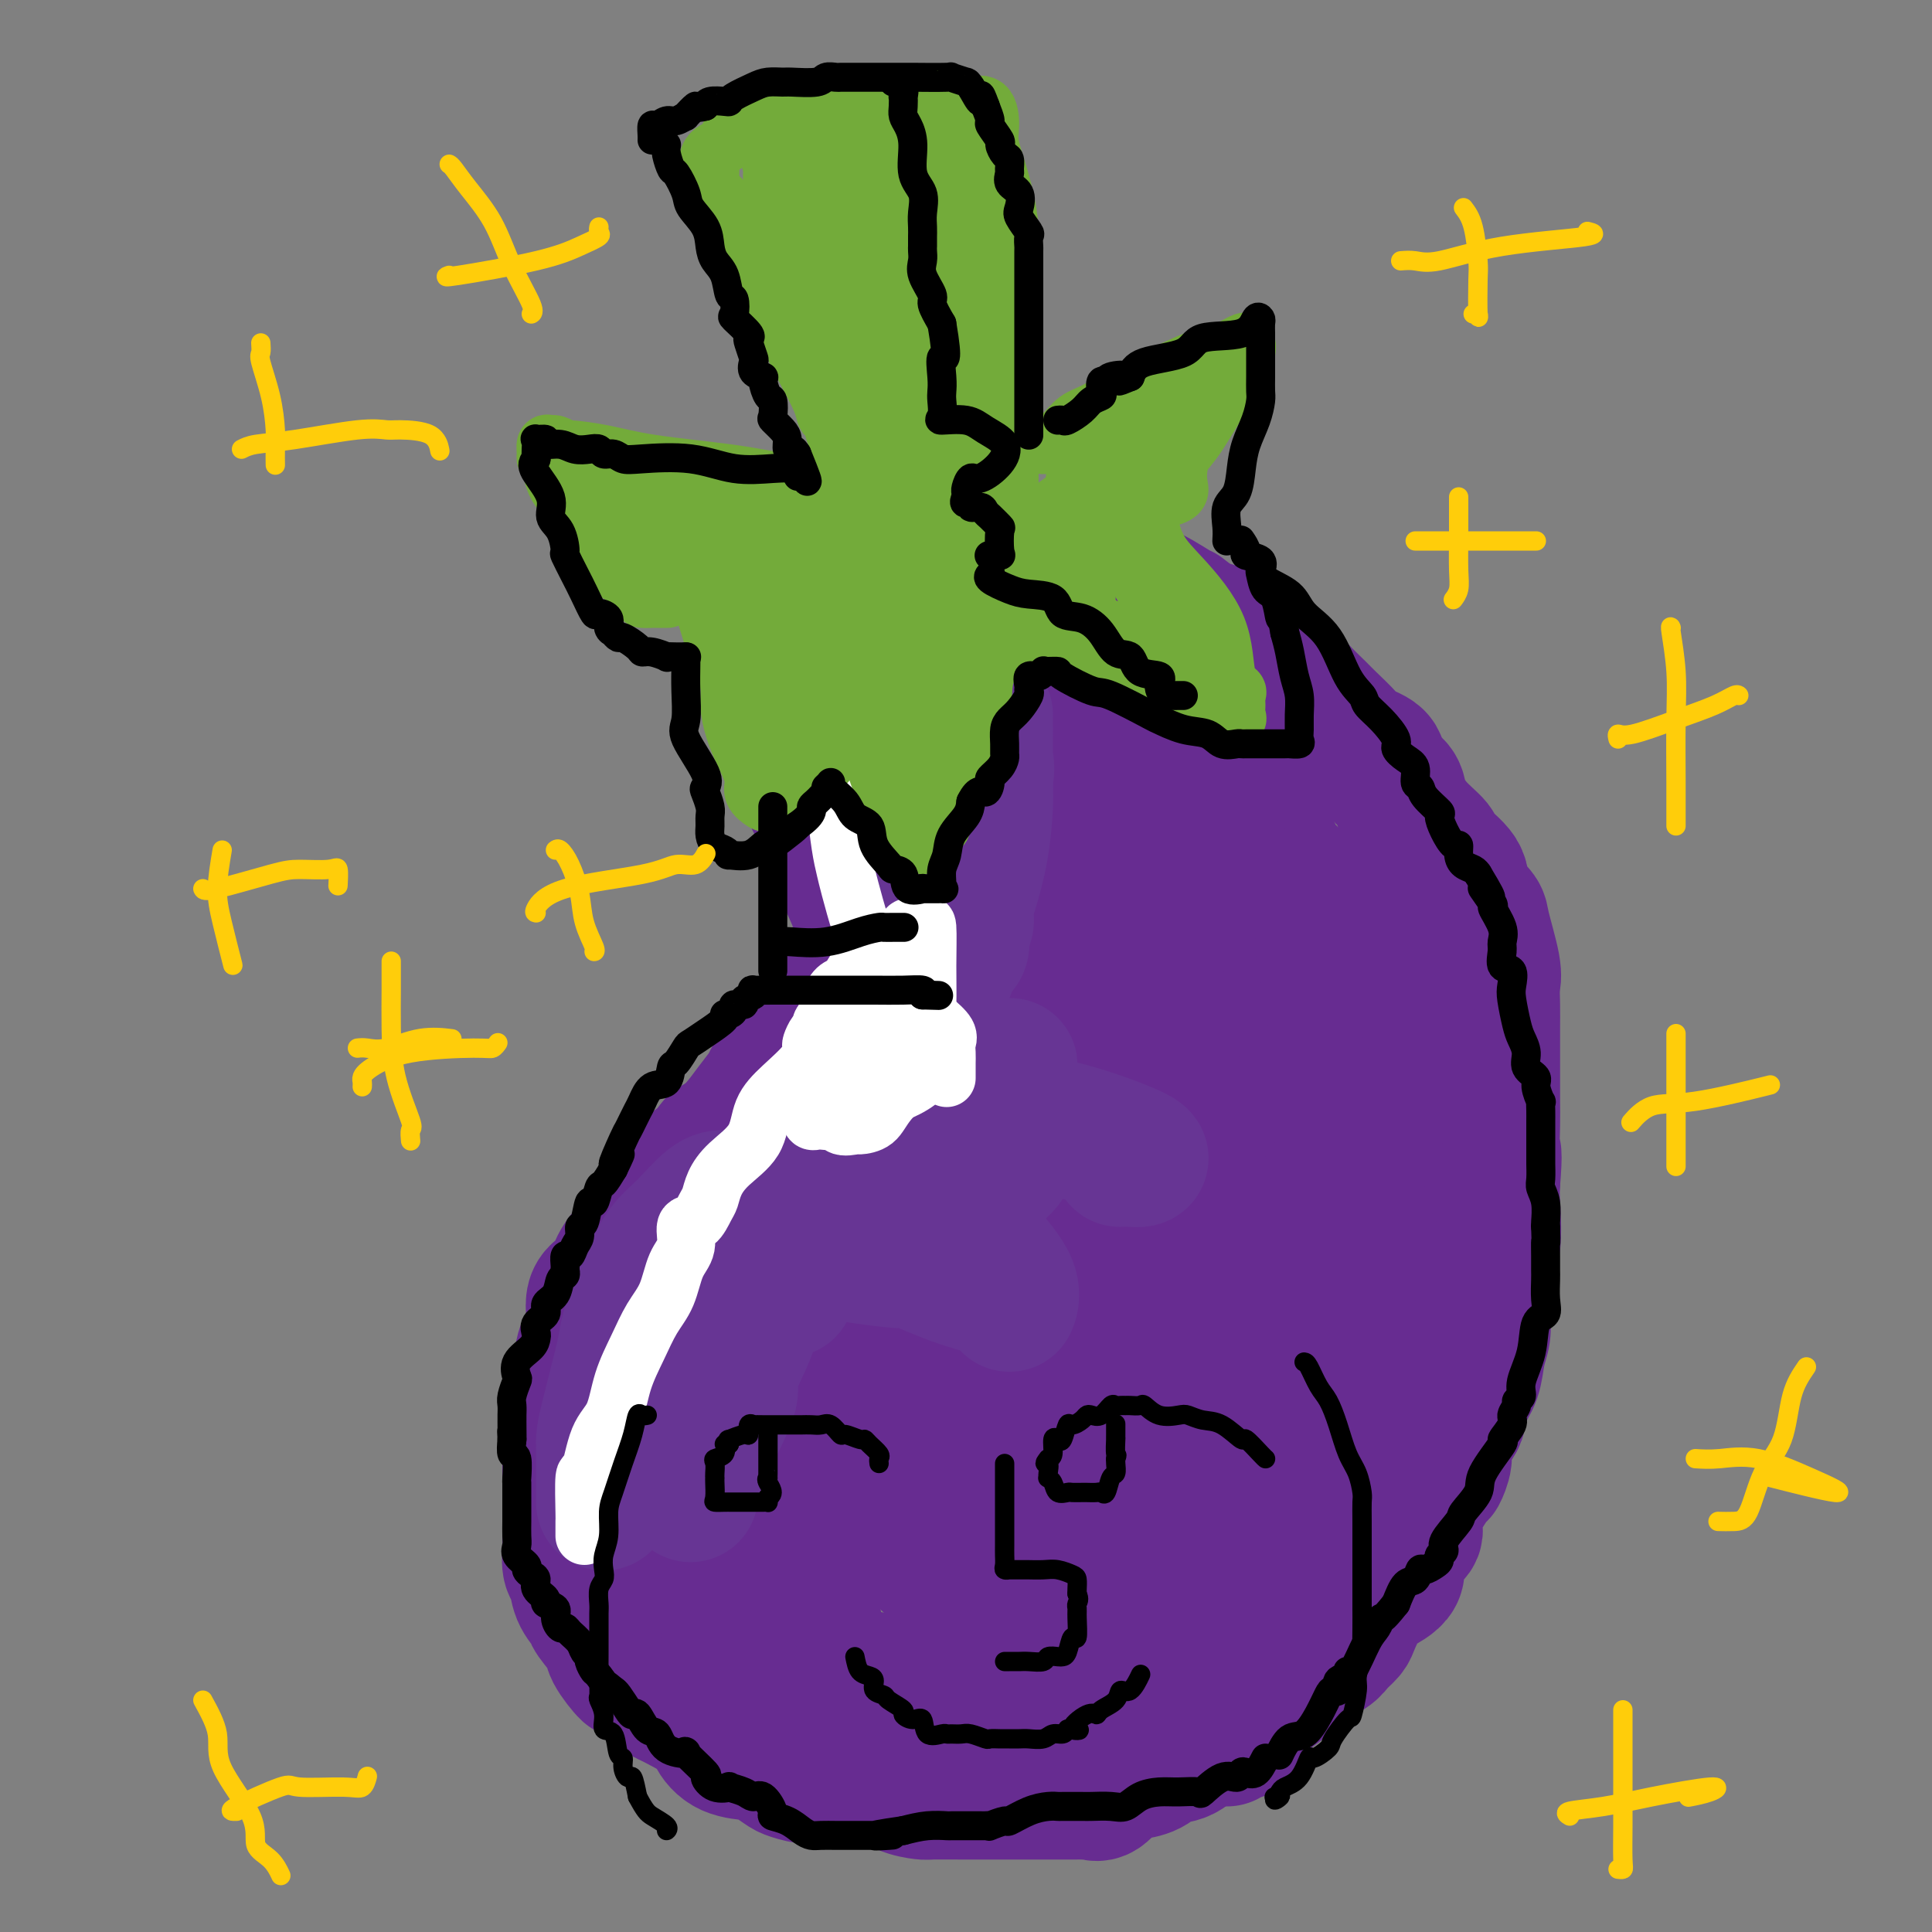 <svg viewBox='0 0 400 400' version='1.1' xmlns='http://www.w3.org/2000/svg' xmlns:xlink='http://www.w3.org/1999/xlink'><rect x="0" y="0" width="400" height="400" fill="#808080" stroke="none"/><g fill='none' stroke='#672C91' stroke-width='28' stroke-linecap='round' stroke-linejoin='round'><path d='M254,360c0.599,-0.371 1.198,-0.742 2,-1c0.802,-0.258 1.806,-0.403 2,-1c0.194,-0.597 -0.422,-1.646 0,-3c0.422,-1.354 1.883,-3.011 3,-5c1.117,-1.989 1.889,-4.308 3,-6c1.111,-1.692 2.562,-2.757 4,-5c1.438,-2.243 2.862,-5.666 4,-8c1.138,-2.334 1.990,-3.580 3,-5c1.010,-1.420 2.176,-3.014 3,-5c0.824,-1.986 1.304,-4.365 2,-6c0.696,-1.635 1.607,-2.527 2,-4c0.393,-1.473 0.267,-3.527 0,-5c-0.267,-1.473 -0.675,-2.365 0,-3c0.675,-0.635 2.433,-1.012 3,-2c0.567,-0.988 -0.058,-2.586 0,-4c0.058,-1.414 0.800,-2.645 1,-4c0.200,-1.355 -0.143,-2.833 0,-4c0.143,-1.167 0.770,-2.022 1,-3c0.230,-0.978 0.062,-2.079 0,-3c-0.062,-0.921 -0.016,-1.663 0,-3c0.016,-1.337 0.004,-3.270 0,-5c-0.004,-1.730 -0.001,-3.255 0,-5c0.001,-1.745 0.000,-3.708 0,-5c-0.000,-1.292 -0.000,-1.912 0,-3c0.000,-1.088 0.000,-2.642 0,-4c-0.000,-1.358 -0.000,-2.519 0,-4c0.000,-1.481 0.000,-3.283 0,-4c-0.000,-0.717 -0.000,-0.348 0,-1c0.000,-0.652 0.000,-2.326 0,-4'/><path d='M287,245c0.309,-9.370 0.080,-4.797 0,-4c-0.080,0.797 -0.012,-2.184 0,-4c0.012,-1.816 -0.033,-2.468 0,-3c0.033,-0.532 0.145,-0.943 0,-2c-0.145,-1.057 -0.545,-2.761 -1,-4c-0.455,-1.239 -0.965,-2.012 -1,-3c-0.035,-0.988 0.405,-2.191 0,-3c-0.405,-0.809 -1.654,-1.222 -2,-2c-0.346,-0.778 0.213,-1.920 0,-3c-0.213,-1.080 -1.197,-2.100 -2,-4c-0.803,-1.900 -1.426,-4.682 -2,-7c-0.574,-2.318 -1.099,-4.173 -2,-6c-0.901,-1.827 -2.180,-3.626 -3,-5c-0.820,-1.374 -1.183,-2.325 -2,-4c-0.817,-1.675 -2.089,-4.075 -3,-6c-0.911,-1.925 -1.462,-3.373 -2,-4c-0.538,-0.627 -1.063,-0.431 -2,-2c-0.937,-1.569 -2.287,-4.903 -3,-7c-0.713,-2.097 -0.790,-2.957 -1,-4c-0.210,-1.043 -0.555,-2.267 -1,-3c-0.445,-0.733 -0.992,-0.973 -2,-2c-1.008,-1.027 -2.477,-2.842 -4,-5c-1.523,-2.158 -3.101,-4.660 -4,-6c-0.899,-1.340 -1.119,-1.519 -2,-3c-0.881,-1.481 -2.422,-4.266 -3,-5c-0.578,-0.734 -0.192,0.581 -1,0c-0.808,-0.581 -2.810,-3.059 -4,-4c-1.190,-0.941 -1.566,-0.345 -2,-1c-0.434,-0.655 -0.924,-2.561 -2,-4c-1.076,-1.439 -2.736,-2.411 -4,-3c-1.264,-0.589 -2.132,-0.794 -3,-1'/><path d='M229,131c-3.015,-2.141 -2.552,-0.993 -3,-1c-0.448,-0.007 -1.806,-1.168 -3,-2c-1.194,-0.832 -2.222,-1.333 -4,-2c-1.778,-0.667 -4.305,-1.499 -6,-2c-1.695,-0.501 -2.558,-0.670 -4,-1c-1.442,-0.330 -3.462,-0.820 -5,-1c-1.538,-0.180 -2.594,-0.048 -4,0c-1.406,0.048 -3.163,0.013 -5,0c-1.837,-0.013 -3.754,-0.004 -6,0c-2.246,0.004 -4.823,0.001 -6,0c-1.177,-0.001 -0.956,-0.001 -1,0c-0.044,0.001 -0.354,0.004 -1,0c-0.646,-0.004 -1.630,-0.013 -2,0c-0.370,0.013 -0.127,0.048 -1,0c-0.873,-0.048 -2.861,-0.180 -4,0c-1.139,0.180 -1.430,0.672 -2,1c-0.570,0.328 -1.421,0.492 -2,1c-0.579,0.508 -0.887,1.362 -1,2c-0.113,0.638 -0.031,1.062 0,1c0.031,-0.062 0.011,-0.609 0,0c-0.011,0.609 -0.013,2.375 0,3c0.013,0.625 0.041,0.109 0,1c-0.041,0.891 -0.152,3.189 0,4c0.152,0.811 0.566,0.135 1,1c0.434,0.865 0.886,3.271 1,4c0.114,0.729 -0.110,-0.220 0,0c0.110,0.220 0.555,1.610 1,3'/><path d='M172,143c0.687,2.547 0.905,0.913 1,1c0.095,0.087 0.067,1.895 0,3c-0.067,1.105 -0.172,1.506 0,2c0.172,0.494 0.620,1.081 1,2c0.380,0.919 0.691,2.171 1,3c0.309,0.829 0.617,1.236 1,2c0.383,0.764 0.842,1.886 1,3c0.158,1.114 0.014,2.218 0,3c-0.014,0.782 0.101,1.240 0,2c-0.101,0.760 -0.419,1.822 0,3c0.419,1.178 1.576,2.471 2,4c0.424,1.529 0.113,3.292 0,4c-0.113,0.708 -0.030,0.359 0,1c0.030,0.641 0.008,2.272 0,3c-0.008,0.728 -0.003,0.551 0,1c0.003,0.449 0.002,1.522 0,3c-0.002,1.478 -0.007,3.359 0,4c0.007,0.641 0.024,0.040 0,1c-0.024,0.960 -0.089,3.482 0,5c0.089,1.518 0.330,2.034 0,3c-0.330,0.966 -1.232,2.384 -2,3c-0.768,0.616 -1.400,0.431 -2,2c-0.600,1.569 -1.166,4.893 -2,7c-0.834,2.107 -1.934,2.996 -3,4c-1.066,1.004 -2.098,2.122 -3,3c-0.902,0.878 -1.676,1.516 -3,3c-1.324,1.484 -3.200,3.815 -4,5c-0.800,1.185 -0.524,1.225 -1,2c-0.476,0.775 -1.705,2.286 -3,4c-1.295,1.714 -2.656,3.633 -4,5c-1.344,1.367 -2.672,2.184 -4,3'/><path d='M148,237c-5.636,7.058 -4.226,4.205 -4,4c0.226,-0.205 -0.730,2.240 -2,4c-1.270,1.760 -2.852,2.835 -4,4c-1.148,1.165 -1.860,2.419 -3,4c-1.140,1.581 -2.706,3.487 -4,5c-1.294,1.513 -2.315,2.632 -3,4c-0.685,1.368 -1.034,2.985 -2,4c-0.966,1.015 -2.549,1.429 -3,3c-0.451,1.571 0.229,4.299 0,6c-0.229,1.701 -1.368,2.376 -2,4c-0.632,1.624 -0.758,4.197 -1,6c-0.242,1.803 -0.601,2.835 -1,4c-0.399,1.165 -0.839,2.464 -1,4c-0.161,1.536 -0.043,3.310 0,4c0.043,0.690 0.012,0.298 0,1c-0.012,0.702 -0.003,2.500 0,4c0.003,1.500 0.001,2.703 0,4c-0.001,1.297 -0.001,2.687 0,4c0.001,1.313 0.004,2.548 0,4c-0.004,1.452 -0.013,3.119 0,4c0.013,0.881 0.049,0.975 0,2c-0.049,1.025 -0.184,2.983 0,4c0.184,1.017 0.687,1.095 1,2c0.313,0.905 0.435,2.638 1,4c0.565,1.362 1.574,2.353 2,3c0.426,0.647 0.268,0.951 1,2c0.732,1.049 2.354,2.842 3,4c0.646,1.158 0.318,1.682 1,3c0.682,1.318 2.376,3.432 3,4c0.624,0.568 0.178,-0.409 1,0c0.822,0.409 2.911,2.205 5,4'/><path d='M136,350c1.672,1.485 1.350,1.196 3,2c1.650,0.804 5.270,2.701 7,4c1.730,1.299 1.570,2.001 2,3c0.430,0.999 1.450,2.295 3,3c1.550,0.705 3.629,0.820 5,1c1.371,0.180 2.035,0.427 3,1c0.965,0.573 2.232,1.472 3,2c0.768,0.528 1.036,0.684 2,1c0.964,0.316 2.623,0.792 5,1c2.377,0.208 5.473,0.147 8,0c2.527,-0.147 4.485,-0.379 6,0c1.515,0.379 2.587,1.370 4,2c1.413,0.630 3.167,0.901 4,1c0.833,0.099 0.746,0.027 2,0c1.254,-0.027 3.848,-0.007 6,0c2.152,0.007 3.862,0.002 6,0c2.138,-0.002 4.706,-0.000 7,0c2.294,0.000 4.316,-0.001 6,0c1.684,0.001 3.031,0.003 4,0c0.969,-0.003 1.561,-0.011 2,0c0.439,0.011 0.724,0.042 1,0c0.276,-0.042 0.542,-0.157 1,0c0.458,0.157 1.108,0.585 2,0c0.892,-0.585 2.026,-2.182 3,-3c0.974,-0.818 1.787,-0.857 3,-1c1.213,-0.143 2.827,-0.389 4,-1c1.173,-0.611 1.905,-1.586 3,-2c1.095,-0.414 2.551,-0.266 4,-1c1.449,-0.734 2.890,-2.352 4,-3c1.110,-0.648 1.889,-0.328 3,-1c1.111,-0.672 2.556,-2.336 4,-4'/><path d='M256,355c5.030,-3.071 3.606,-2.748 4,-3c0.394,-0.252 2.605,-1.078 4,-2c1.395,-0.922 1.974,-1.938 3,-3c1.026,-1.062 2.498,-2.170 4,-3c1.502,-0.830 3.035,-1.384 4,-2c0.965,-0.616 1.362,-1.295 2,-2c0.638,-0.705 1.517,-1.437 2,-2c0.483,-0.563 0.569,-0.958 1,-2c0.431,-1.042 1.207,-2.730 2,-4c0.793,-1.270 1.605,-2.121 3,-3c1.395,-0.879 3.375,-1.785 4,-3c0.625,-1.215 -0.105,-2.740 0,-4c0.105,-1.260 1.046,-2.254 2,-3c0.954,-0.746 1.920,-1.242 2,-2c0.080,-0.758 -0.726,-1.776 0,-4c0.726,-2.224 2.986,-5.653 4,-7c1.014,-1.347 0.783,-0.610 1,-1c0.217,-0.390 0.883,-1.906 1,-3c0.117,-1.094 -0.316,-1.764 0,-3c0.316,-1.236 1.380,-3.036 2,-4c0.620,-0.964 0.797,-1.090 1,-2c0.203,-0.910 0.432,-2.605 1,-4c0.568,-1.395 1.473,-2.492 2,-4c0.527,-1.508 0.675,-3.427 1,-5c0.325,-1.573 0.827,-2.800 1,-4c0.173,-1.200 0.018,-2.373 0,-4c-0.018,-1.627 0.100,-3.710 0,-5c-0.100,-1.290 -0.419,-1.789 0,-3c0.419,-1.211 1.574,-3.134 2,-6c0.426,-2.866 0.122,-6.676 0,-9c-0.122,-2.324 -0.061,-3.162 0,-4'/><path d='M309,245c0.619,-7.529 0.166,-6.350 0,-7c-0.166,-0.650 -0.044,-3.127 0,-5c0.044,-1.873 0.012,-3.140 0,-5c-0.012,-1.860 -0.004,-4.311 0,-6c0.004,-1.689 0.003,-2.614 0,-4c-0.003,-1.386 -0.008,-3.233 0,-5c0.008,-1.767 0.030,-3.455 0,-5c-0.030,-1.545 -0.110,-2.948 0,-4c0.110,-1.052 0.412,-1.754 0,-4c-0.412,-2.246 -1.537,-6.038 -2,-8c-0.463,-1.962 -0.264,-2.096 -1,-3c-0.736,-0.904 -2.405,-2.579 -3,-4c-0.595,-1.421 -0.114,-2.590 -1,-4c-0.886,-1.410 -3.138,-3.063 -4,-4c-0.862,-0.937 -0.333,-1.160 -1,-2c-0.667,-0.840 -2.529,-2.298 -4,-4c-1.471,-1.702 -2.552,-3.650 -3,-5c-0.448,-1.350 -0.264,-2.103 -1,-3c-0.736,-0.897 -2.393,-1.939 -3,-3c-0.607,-1.061 -0.163,-2.141 -1,-3c-0.837,-0.859 -2.955,-1.496 -4,-2c-1.045,-0.504 -1.017,-0.873 -2,-2c-0.983,-1.127 -2.978,-3.010 -4,-4c-1.022,-0.990 -1.069,-1.085 -2,-2c-0.931,-0.915 -2.744,-2.649 -4,-4c-1.256,-1.351 -1.956,-2.320 -3,-3c-1.044,-0.680 -2.432,-1.072 -4,-2c-1.568,-0.928 -3.317,-2.393 -4,-3c-0.683,-0.607 -0.299,-0.356 -1,-1c-0.701,-0.644 -2.486,-2.184 -4,-3c-1.514,-0.816 -2.757,-0.908 -4,-1'/><path d='M249,130c-6.222,-4.699 -3.776,-2.946 -4,-3c-0.224,-0.054 -3.119,-1.913 -5,-3c-1.881,-1.087 -2.747,-1.400 -4,-2c-1.253,-0.600 -2.893,-1.488 -4,-2c-1.107,-0.512 -1.682,-0.649 -3,-1c-1.318,-0.351 -3.379,-0.916 -5,-1c-1.621,-0.084 -2.803,0.313 -4,0c-1.197,-0.313 -2.408,-1.338 -4,-2c-1.592,-0.662 -3.563,-0.962 -5,-1c-1.437,-0.038 -2.340,0.186 -4,0c-1.660,-0.186 -4.077,-0.782 -6,-1c-1.923,-0.218 -3.352,-0.059 -5,0c-1.648,0.059 -3.515,0.016 -5,0c-1.485,-0.016 -2.588,-0.005 -3,0c-0.412,0.005 -0.134,0.005 -1,0c-0.866,-0.005 -2.876,-0.014 -5,0c-2.124,0.014 -4.363,0.050 -6,0c-1.637,-0.050 -2.671,-0.187 -4,0c-1.329,0.187 -2.952,0.697 -4,1c-1.048,0.303 -1.520,0.400 -2,1c-0.480,0.600 -0.968,1.703 -1,2c-0.032,0.297 0.390,-0.211 0,0c-0.390,0.211 -1.593,1.142 -2,2c-0.407,0.858 -0.018,1.642 0,2c0.018,0.358 -0.335,0.290 -1,1c-0.665,0.710 -1.642,2.199 -2,3c-0.358,0.801 -0.096,0.916 0,1c0.096,0.084 0.026,0.138 0,1c-0.026,0.862 -0.007,2.532 0,4c0.007,1.468 0.004,2.734 0,4'/><path d='M160,136c-0.419,3.068 0.033,2.739 0,4c-0.033,1.261 -0.552,4.113 0,6c0.552,1.887 2.174,2.810 3,4c0.826,1.190 0.857,2.646 1,4c0.143,1.354 0.398,2.606 1,4c0.602,1.394 1.550,2.930 2,4c0.450,1.070 0.401,1.672 1,3c0.599,1.328 1.846,3.381 3,6c1.154,2.619 2.216,5.805 3,8c0.784,2.195 1.290,3.398 2,5c0.710,1.602 1.623,3.603 2,5c0.377,1.397 0.216,2.191 1,4c0.784,1.809 2.511,4.635 3,6c0.489,1.365 -0.261,1.270 0,2c0.261,0.730 1.534,2.285 2,3c0.466,0.715 0.125,0.589 0,1c-0.125,0.411 -0.033,1.359 0,-1c0.033,-2.359 0.008,-8.026 0,-12c-0.008,-3.974 -0.000,-6.256 0,-9c0.000,-2.744 -0.008,-5.951 0,-8c0.008,-2.049 0.031,-2.940 0,-4c-0.031,-1.060 -0.116,-2.290 0,-3c0.116,-0.710 0.433,-0.902 1,-1c0.567,-0.098 1.383,-0.103 2,0c0.617,0.103 1.033,0.315 2,1c0.967,0.685 2.483,1.842 4,3'/><path d='M193,171c2.359,1.220 3.756,2.770 6,6c2.244,3.230 5.336,8.139 9,14c3.664,5.861 7.901,12.673 10,17c2.099,4.327 2.059,6.169 2,7c-0.059,0.831 -0.137,0.651 0,1c0.137,0.349 0.487,1.229 0,1c-0.487,-0.229 -1.812,-1.565 -3,-3c-1.188,-1.435 -2.237,-2.970 -4,-5c-1.763,-2.030 -4.238,-4.557 -6,-9c-1.762,-4.443 -2.811,-10.802 -4,-15c-1.189,-4.198 -2.519,-6.235 -3,-10c-0.481,-3.765 -0.115,-9.260 0,-12c0.115,-2.740 -0.021,-2.727 0,-4c0.021,-1.273 0.201,-3.833 0,-5c-0.201,-1.167 -0.782,-0.942 -1,-1c-0.218,-0.058 -0.072,-0.397 0,-1c0.072,-0.603 0.069,-1.468 0,-2c-0.069,-0.532 -0.206,-0.731 0,-1c0.206,-0.269 0.754,-0.608 1,-1c0.246,-0.392 0.190,-0.837 1,-1c0.810,-0.163 2.487,-0.044 4,0c1.513,0.044 2.861,0.013 4,0c1.139,-0.013 2.070,-0.006 3,0'/><path d='M212,147c2.820,-0.622 3.371,-0.679 5,0c1.629,0.679 4.336,2.092 7,3c2.664,0.908 5.283,1.310 8,3c2.717,1.690 5.530,4.667 8,7c2.470,2.333 4.598,4.021 6,5c1.402,0.979 2.078,1.248 4,3c1.922,1.752 5.089,4.988 7,7c1.911,2.012 2.567,2.799 5,5c2.433,2.201 6.644,5.816 9,8c2.356,2.184 2.858,2.938 4,4c1.142,1.062 2.924,2.434 4,4c1.076,1.566 1.445,3.328 2,4c0.555,0.672 1.297,0.255 2,1c0.703,0.745 1.368,2.651 2,5c0.632,2.349 1.231,5.142 2,7c0.769,1.858 1.709,2.783 2,4c0.291,1.217 -0.065,2.727 0,4c0.065,1.273 0.552,2.309 1,3c0.448,0.691 0.856,1.036 1,1c0.144,-0.036 0.024,-0.452 0,-1c-0.024,-0.548 0.046,-1.228 0,-3c-0.046,-1.772 -0.210,-4.635 0,-7c0.210,-2.365 0.794,-4.230 0,-7c-0.794,-2.770 -2.965,-6.443 -6,-10c-3.035,-3.557 -6.932,-6.996 -11,-10c-4.068,-3.004 -8.305,-5.573 -12,-8c-3.695,-2.427 -6.847,-4.714 -10,-7'/><path d='M252,172c-7.218,-4.774 -8.763,-4.207 -11,-5c-2.237,-0.793 -5.165,-2.944 -7,-4c-1.835,-1.056 -2.578,-1.015 -3,-1c-0.422,0.015 -0.525,0.004 -1,0c-0.475,-0.004 -1.324,-0.001 -2,0c-0.676,0.001 -1.180,0.000 -2,0c-0.820,-0.000 -1.955,0.001 -3,0c-1.045,-0.001 -2.002,-0.004 -3,0c-0.998,0.004 -2.039,0.013 -4,0c-1.961,-0.013 -4.841,-0.050 -7,0c-2.159,0.050 -3.598,0.185 -5,0c-1.402,-0.185 -2.767,-0.692 -4,-1c-1.233,-0.308 -2.333,-0.418 -3,-1c-0.667,-0.582 -0.900,-1.636 -1,-2c-0.100,-0.364 -0.066,-0.039 -1,-1c-0.934,-0.961 -2.837,-3.209 -4,-5c-1.163,-1.791 -1.586,-3.126 -2,-4c-0.414,-0.874 -0.820,-1.288 -1,-2c-0.180,-0.712 -0.133,-1.720 0,-2c0.133,-0.280 0.351,0.170 1,0c0.649,-0.170 1.729,-0.960 3,0c1.271,0.960 2.732,3.670 4,7c1.268,3.330 2.341,7.281 3,12c0.659,4.719 0.902,10.205 1,16c0.098,5.795 0.049,11.897 0,18'/><path d='M200,197c-0.348,7.867 -1.718,10.536 -4,15c-2.282,4.464 -5.477,10.725 -9,16c-3.523,5.275 -7.375,9.566 -10,13c-2.625,3.434 -4.024,6.013 -5,8c-0.976,1.987 -1.530,3.383 -2,4c-0.470,0.617 -0.858,0.453 -1,1c-0.142,0.547 -0.038,1.803 0,2c0.038,0.197 0.011,-0.665 0,-2c-0.011,-1.335 -0.005,-3.141 0,-6c0.005,-2.859 0.011,-6.770 2,-12c1.989,-5.230 5.962,-11.780 9,-16c3.038,-4.220 5.140,-6.110 7,-8c1.860,-1.890 3.478,-3.780 4,-5c0.522,-1.220 -0.054,-1.771 0,-2c0.054,-0.229 0.737,-0.135 1,0c0.263,0.135 0.107,0.313 0,2c-0.107,1.687 -0.166,4.883 0,7c0.166,2.117 0.559,3.153 -1,6c-1.559,2.847 -5.068,7.504 -8,12c-2.932,4.496 -5.288,8.829 -8,13c-2.712,4.171 -5.779,8.178 -9,12c-3.221,3.822 -6.595,7.457 -10,11c-3.405,3.543 -6.840,6.992 -9,10c-2.160,3.008 -3.046,5.574 -4,7c-0.954,1.426 -1.977,1.713 -3,2'/><path d='M140,287c-4.209,5.028 -1.732,2.599 -1,2c0.732,-0.599 -0.280,0.631 -1,2c-0.720,1.369 -1.148,2.876 -2,4c-0.852,1.124 -2.127,1.867 -3,3c-0.873,1.133 -1.343,2.658 -2,4c-0.657,1.342 -1.500,2.501 -2,3c-0.500,0.499 -0.656,0.337 -1,1c-0.344,0.663 -0.877,2.150 -1,3c-0.123,0.850 0.164,1.065 0,2c-0.164,0.935 -0.777,2.592 -1,4c-0.223,1.408 -0.055,2.568 0,4c0.055,1.432 -0.003,3.137 0,4c0.003,0.863 0.069,0.884 0,2c-0.069,1.116 -0.271,3.327 0,5c0.271,1.673 1.017,2.808 2,4c0.983,1.192 2.205,2.440 4,4c1.795,1.560 4.164,3.432 6,5c1.836,1.568 3.141,2.834 4,4c0.859,1.166 1.273,2.233 2,3c0.727,0.767 1.768,1.235 3,2c1.232,0.765 2.656,1.827 4,3c1.344,1.173 2.607,2.457 5,3c2.393,0.543 5.916,0.345 9,1c3.084,0.655 5.729,2.161 8,3c2.271,0.839 4.169,1.009 6,1c1.831,-0.009 3.596,-0.199 5,0c1.404,0.199 2.448,0.785 3,1c0.552,0.215 0.612,0.058 2,0c1.388,-0.058 4.105,-0.015 6,0c1.895,0.015 2.970,0.004 5,0c2.030,-0.004 5.015,-0.002 8,0'/><path d='M208,364c9.215,0.633 6.254,-0.783 7,-1c0.746,-0.217 5.199,0.765 8,0c2.801,-0.765 3.949,-3.279 5,-4c1.051,-0.721 2.003,0.350 3,0c0.997,-0.350 2.038,-2.121 3,-3c0.962,-0.879 1.846,-0.864 3,-1c1.154,-0.136 2.579,-0.421 3,-1c0.421,-0.579 -0.163,-1.452 0,-2c0.163,-0.548 1.073,-0.772 2,-1c0.927,-0.228 1.871,-0.459 3,-1c1.129,-0.541 2.444,-1.390 3,-2c0.556,-0.610 0.354,-0.981 1,-2c0.646,-1.019 2.140,-2.688 3,-4c0.860,-1.312 1.085,-2.268 2,-4c0.915,-1.732 2.518,-4.241 4,-6c1.482,-1.759 2.842,-2.769 4,-5c1.158,-2.231 2.114,-5.684 3,-9c0.886,-3.316 1.702,-6.496 3,-11c1.298,-4.504 3.080,-10.332 4,-14c0.920,-3.668 0.980,-5.174 1,-11c0.020,-5.826 0.001,-15.971 0,-22c-0.001,-6.029 0.015,-7.943 0,-11c-0.015,-3.057 -0.062,-7.259 0,-11c0.062,-3.741 0.234,-7.022 0,-9c-0.234,-1.978 -0.873,-2.652 -2,-5c-1.127,-2.348 -2.741,-6.371 -4,-9c-1.259,-2.629 -2.163,-3.865 -3,-5c-0.837,-1.135 -1.606,-2.170 -3,-4c-1.394,-1.830 -3.414,-4.454 -5,-7c-1.586,-2.546 -2.739,-5.013 -4,-7c-1.261,-1.987 -2.631,-3.493 -4,-5'/><path d='M248,187c-4.391,-6.897 -2.868,-3.140 -3,-3c-0.132,0.140 -1.917,-3.338 -3,-5c-1.083,-1.662 -1.462,-1.507 -2,-2c-0.538,-0.493 -1.236,-1.635 -2,-2c-0.764,-0.365 -1.595,0.047 -2,0c-0.405,-0.047 -0.386,-0.552 0,0c0.386,0.552 1.137,2.162 2,4c0.863,1.838 1.837,3.906 3,6c1.163,2.094 2.515,4.215 4,10c1.485,5.785 3.104,15.232 4,22c0.896,6.768 1.069,10.855 1,16c-0.069,5.145 -0.379,11.348 0,17c0.379,5.652 1.447,10.753 -1,18c-2.447,7.247 -8.411,16.640 -11,21c-2.589,4.360 -1.804,3.686 -2,4c-0.196,0.314 -1.373,1.618 -2,2c-0.627,0.382 -0.705,-0.156 -1,0c-0.295,0.156 -0.806,1.005 -2,0c-1.194,-1.005 -3.070,-3.863 -4,-6c-0.930,-2.137 -0.914,-3.552 -2,-12c-1.086,-8.448 -3.273,-23.927 -4,-35c-0.727,-11.073 0.007,-17.738 0,-25c-0.007,-7.262 -0.754,-15.122 0,-21c0.754,-5.878 3.011,-9.775 5,-13c1.989,-3.225 3.711,-5.779 5,-8c1.289,-2.221 2.144,-4.111 3,-6'/><path d='M234,169c2.353,-4.821 1.737,-3.372 2,0c0.263,3.372 1.405,8.669 2,15c0.595,6.331 0.644,13.698 2,23c1.356,9.302 4.021,20.539 5,30c0.979,9.461 0.273,17.147 0,26c-0.273,8.853 -0.111,18.873 -1,24c-0.889,5.127 -2.828,5.362 -4,6c-1.172,0.638 -1.577,1.679 -2,2c-0.423,0.321 -0.865,-0.080 -1,0c-0.135,0.080 0.038,0.640 -1,-1c-1.038,-1.640 -3.287,-5.478 -5,-9c-1.713,-3.522 -2.891,-6.726 -4,-12c-1.109,-5.274 -2.150,-12.618 -3,-20c-0.850,-7.382 -1.510,-14.801 -2,-20c-0.490,-5.199 -0.811,-8.177 0,-11c0.811,-2.823 2.752,-5.491 4,-7c1.248,-1.509 1.802,-1.860 3,-2c1.198,-0.140 3.040,-0.070 4,0c0.960,0.070 1.037,0.141 3,2c1.963,1.859 5.813,5.505 8,10c2.187,4.495 2.710,9.839 4,16c1.290,6.161 3.346,13.138 4,20c0.654,6.862 -0.095,13.607 0,20c0.095,6.393 1.035,12.432 0,18c-1.035,5.568 -4.045,10.663 -6,16c-1.955,5.337 -2.854,10.915 -6,16c-3.146,5.085 -8.539,9.677 -12,13c-3.461,3.323 -4.989,5.378 -6,7c-1.011,1.622 -1.506,2.811 -2,4'/><path d='M220,355c-3.223,3.659 -1.280,0.806 -1,0c0.280,-0.806 -1.104,0.434 -2,0c-0.896,-0.434 -1.303,-2.541 -2,-4c-0.697,-1.459 -1.683,-2.271 -2,-4c-0.317,-1.729 0.036,-4.376 0,-7c-0.036,-2.624 -0.459,-5.225 0,-8c0.459,-2.775 1.801,-5.725 4,-9c2.199,-3.275 5.255,-6.877 8,-9c2.745,-2.123 5.181,-2.767 8,-4c2.819,-1.233 6.023,-3.054 8,-4c1.977,-0.946 2.728,-1.018 4,-1c1.272,0.018 3.066,0.125 4,0c0.934,-0.125 1.009,-0.484 1,1c-0.009,1.484 -0.102,4.809 0,8c0.102,3.191 0.399,6.248 0,9c-0.399,2.752 -1.494,5.200 -4,8c-2.506,2.800 -6.425,5.952 -10,8c-3.575,2.048 -6.808,2.993 -10,4c-3.192,1.007 -6.343,2.075 -10,3c-3.657,0.925 -7.820,1.708 -11,2c-3.180,0.292 -5.376,0.092 -8,0c-2.624,-0.092 -5.675,-0.077 -8,0c-2.325,0.077 -3.923,0.214 -6,0c-2.077,-0.214 -4.634,-0.781 -6,-1c-1.366,-0.219 -1.542,-0.090 -3,-1c-1.458,-0.910 -4.197,-2.861 -5,-4c-0.803,-1.139 0.332,-1.468 0,-4c-0.332,-2.532 -2.130,-7.266 -3,-12c-0.870,-4.734 -0.811,-9.467 -1,-15c-0.189,-5.533 -0.625,-11.867 1,-18c1.625,-6.133 5.313,-12.067 9,-18'/><path d='M175,275c3.854,-5.794 8.990,-11.278 14,-15c5.010,-3.722 9.894,-5.681 14,-8c4.106,-2.319 7.435,-4.996 10,-6c2.565,-1.004 4.366,-0.335 6,0c1.634,0.335 3.101,0.335 4,2c0.899,1.665 1.229,4.996 2,10c0.771,5.004 1.982,11.683 2,22c0.018,10.317 -1.159,24.272 -2,31c-0.841,6.728 -1.348,6.228 -4,9c-2.652,2.772 -7.451,8.815 -10,11c-2.549,2.185 -2.849,0.513 -3,0c-0.151,-0.513 -0.152,0.133 -1,-1c-0.848,-1.133 -2.544,-4.044 -4,-8c-1.456,-3.956 -2.671,-8.957 -3,-15c-0.329,-6.043 0.230,-13.129 0,-20c-0.230,-6.871 -1.248,-13.527 0,-21c1.248,-7.473 4.762,-15.763 7,-21c2.238,-5.237 3.198,-7.421 4,-9c0.802,-1.579 1.445,-2.551 2,-4c0.555,-1.449 1.022,-3.373 2,-2c0.978,1.373 2.468,6.045 3,10c0.532,3.955 0.107,7.194 0,14c-0.107,6.806 0.105,17.179 -1,25c-1.105,7.821 -3.528,13.090 -6,19c-2.472,5.910 -4.992,12.462 -7,17c-2.008,4.538 -3.505,7.061 -5,8c-1.495,0.939 -2.988,0.293 -4,0c-1.012,-0.293 -1.542,-0.233 -2,0c-0.458,0.233 -0.845,0.638 -1,0c-0.155,-0.638 -0.077,-2.319 0,-4'/><path d='M192,319c0.064,-4.648 0.226,-14.269 0,-18c-0.226,-3.731 -0.838,-1.574 0,-6c0.838,-4.426 3.128,-15.437 4,-22c0.872,-6.563 0.326,-8.678 0,-10c-0.326,-1.322 -0.432,-1.852 0,-2c0.432,-0.148 1.400,0.084 0,0c-1.400,-0.084 -5.170,-0.484 -9,1c-3.830,1.484 -7.721,4.853 -11,8c-3.279,3.147 -5.946,6.074 -8,9c-2.054,2.926 -3.493,5.851 -5,8c-1.507,2.149 -3.081,3.521 -5,7c-1.919,3.479 -4.184,9.066 -6,12c-1.816,2.934 -3.184,3.217 -4,5c-0.816,1.783 -1.082,5.067 -2,7c-0.918,1.933 -2.490,2.516 -3,3c-0.510,0.484 0.043,0.870 0,1c-0.043,0.130 -0.681,0.005 -1,0c-0.319,-0.005 -0.320,0.112 0,1c0.320,0.888 0.959,2.549 1,4c0.041,1.451 -0.517,2.692 0,4c0.517,1.308 2.110,2.682 3,4c0.890,1.318 1.076,2.581 1,3c-0.076,0.419 -0.413,-0.005 0,0c0.413,0.005 1.575,0.441 3,0c1.425,-0.441 3.114,-1.757 4,-4c0.886,-2.243 0.969,-5.411 1,-9c0.031,-3.589 0.009,-7.597 0,-10c-0.009,-2.403 -0.004,-3.202 0,-4'/><path d='M155,311c0.105,-4.088 -0.133,-2.808 0,-1c0.133,1.808 0.638,4.145 0,7c-0.638,2.855 -2.420,6.229 -3,9c-0.580,2.771 0.040,4.939 0,7c-0.040,2.061 -0.742,4.017 -1,5c-0.258,0.983 -0.074,0.995 0,1c0.074,0.005 0.037,0.002 0,0'/></g>
<g fill='none' stroke='#673594' stroke-width='28' stroke-linecap='round' stroke-linejoin='round'><path d='M152,248c-0.630,0.014 -1.260,0.027 -2,0c-0.740,-0.027 -1.591,-0.095 -3,1c-1.409,1.095 -3.376,3.354 -5,5c-1.624,1.646 -2.905,2.680 -4,4c-1.095,1.320 -2.002,2.927 -3,5c-0.998,2.073 -2.085,4.614 -3,7c-0.915,2.386 -1.657,4.618 -2,6c-0.343,1.382 -0.288,1.914 -1,5c-0.712,3.086 -2.191,8.727 -3,12c-0.809,3.273 -0.949,4.177 -1,5c-0.051,0.823 -0.014,1.566 0,3c0.014,1.434 0.004,3.561 0,5c-0.004,1.439 -0.001,2.190 0,3c0.001,0.810 0.000,1.680 0,2c-0.000,0.320 -0.000,0.092 0,0c0.000,-0.092 0.000,-0.046 0,0'/><path d='M160,246c1.302,0.276 2.605,0.552 4,-1c1.395,-1.552 2.883,-4.933 4,-7c1.117,-2.067 1.863,-2.822 3,-4c1.137,-1.178 2.665,-2.780 4,-5c1.335,-2.220 2.478,-5.060 4,-7c1.522,-1.940 3.424,-2.982 5,-5c1.576,-2.018 2.825,-5.011 4,-7c1.175,-1.989 2.276,-2.973 3,-4c0.724,-1.027 1.070,-2.095 2,-3c0.930,-0.905 2.445,-1.645 3,-2c0.555,-0.355 0.149,-0.326 0,-1c-0.149,-0.674 -0.041,-2.052 0,-3c0.041,-0.948 0.016,-1.467 0,-2c-0.016,-0.533 -0.022,-1.080 0,-2c0.022,-0.920 0.070,-2.214 0,-4c-0.070,-1.786 -0.260,-4.065 -1,-6c-0.740,-1.935 -2.030,-3.526 -4,-6c-1.970,-2.474 -4.619,-5.832 -6,-9c-1.381,-3.168 -1.494,-6.146 -2,-8c-0.506,-1.854 -1.403,-2.583 -2,-4c-0.597,-1.417 -0.892,-3.523 -1,-5c-0.108,-1.477 -0.029,-2.324 0,-3c0.029,-0.676 0.008,-1.182 0,-2c-0.008,-0.818 -0.002,-1.948 0,-3c0.002,-1.052 0.001,-2.026 0,-3'/><path d='M180,140c-0.833,-4.667 -0.417,-2.333 0,0'/><path d='M180,139c0.222,-0.057 0.443,-0.115 1,0c0.557,0.115 1.449,0.402 2,1c0.551,0.598 0.761,1.508 1,2c0.239,0.492 0.506,0.564 1,2c0.494,1.436 1.216,4.234 2,6c0.784,1.766 1.630,2.501 2,3c0.370,0.499 0.264,0.763 0,1c-0.264,0.237 -0.688,0.447 -1,0c-0.312,-0.447 -0.514,-1.552 -1,-3c-0.486,-1.448 -1.255,-3.239 -2,-5c-0.745,-1.761 -1.464,-3.491 -2,-6c-0.536,-2.509 -0.889,-5.797 -1,-8c-0.111,-2.203 0.019,-3.321 0,-4c-0.019,-0.679 -0.187,-0.917 0,-1c0.187,-0.083 0.729,-0.010 1,0c0.271,0.010 0.273,-0.044 1,0c0.727,0.044 2.181,0.186 3,0c0.819,-0.186 1.003,-0.699 1,0c-0.003,0.699 -0.193,2.611 0,5c0.193,2.389 0.769,5.254 1,8c0.231,2.746 0.115,5.373 0,8'/><path d='M189,148c0.343,4.505 0.201,5.266 0,8c-0.201,2.734 -0.461,7.440 0,11c0.461,3.560 1.642,5.973 2,8c0.358,2.027 -0.106,3.670 0,5c0.106,1.330 0.781,2.349 1,3c0.219,0.651 -0.017,0.933 0,1c0.017,0.067 0.289,-0.082 1,-1c0.711,-0.918 1.861,-2.604 3,-4c1.139,-1.396 2.267,-2.502 3,-4c0.733,-1.498 1.072,-3.388 2,-6c0.928,-2.612 2.445,-5.946 3,-8c0.555,-2.054 0.149,-2.828 0,-4c-0.149,-1.172 -0.040,-2.742 0,-4c0.040,-1.258 0.011,-2.203 0,-3c-0.011,-0.797 -0.003,-1.447 0,-2c0.003,-0.553 0.001,-1.010 0,-1c-0.001,0.010 -0.000,0.487 0,1c0.000,0.513 0.000,1.061 0,2c-0.000,0.939 -0.000,2.268 0,4c0.000,1.732 0.000,3.866 0,6'/><path d='M204,160c0.033,3.166 0.115,4.582 0,7c-0.115,2.418 -0.427,5.840 -1,9c-0.573,3.160 -1.405,6.058 -2,8c-0.595,1.942 -0.951,2.927 -1,4c-0.049,1.073 0.211,2.235 0,3c-0.211,0.765 -0.892,1.133 -1,2c-0.108,0.867 0.355,2.233 0,3c-0.355,0.767 -1.530,0.933 -2,1c-0.470,0.067 -0.235,0.033 0,0'/><path d='M191,225c-0.336,0.427 -0.672,0.854 0,1c0.672,0.146 2.352,0.011 4,0c1.648,-0.011 3.264,0.101 5,0c1.736,-0.101 3.593,-0.415 5,0c1.407,0.415 2.365,1.559 3,2c0.635,0.441 0.946,0.178 1,1c0.054,0.822 -0.150,2.727 0,5c0.150,2.273 0.653,4.914 -1,7c-1.653,2.086 -5.462,3.619 -8,5c-2.538,1.381 -3.803,2.611 -5,3c-1.197,0.389 -2.325,-0.062 -3,0c-0.675,0.062 -0.898,0.638 -1,0c-0.102,-0.638 -0.084,-2.491 0,-4c0.084,-1.509 0.236,-2.674 0,-4c-0.236,-1.326 -0.858,-2.813 0,-5c0.858,-2.187 3.197,-5.072 6,-8c2.803,-2.928 6.070,-5.897 8,-7c1.930,-1.103 2.522,-0.341 3,0c0.478,0.341 0.842,0.260 1,0c0.158,-0.260 0.112,-0.700 0,0c-0.112,0.700 -0.288,2.538 0,4c0.288,1.462 1.039,2.547 0,4c-1.039,1.453 -3.868,3.272 -5,4c-1.132,0.728 -0.566,0.364 0,0'/><path d='M163,267c-1.105,0.333 -2.209,0.666 -3,1c-0.791,0.334 -1.268,0.671 -2,1c-0.732,0.329 -1.719,0.652 -2,1c-0.281,0.348 0.144,0.723 0,2c-0.144,1.277 -0.859,3.456 -2,6c-1.141,2.544 -2.709,5.454 -3,7c-0.291,1.546 0.696,1.728 0,4c-0.696,2.272 -3.076,6.634 -4,9c-0.924,2.366 -0.391,2.736 -1,4c-0.609,1.264 -2.359,3.421 -3,4c-0.641,0.579 -0.173,-0.421 0,0c0.173,0.421 0.049,2.263 0,3c-0.049,0.737 -0.025,0.368 0,0'/><path d='M178,260c3.809,0.525 7.618,1.051 9,1c1.382,-0.051 0.336,-0.678 2,0c1.664,0.678 6.037,2.659 10,4c3.963,1.341 7.517,2.040 9,3c1.483,0.960 0.897,2.182 1,2c0.103,-0.182 0.896,-1.767 0,-4c-0.896,-2.233 -3.480,-5.112 -6,-8c-2.520,-2.888 -4.976,-5.783 -7,-9c-2.024,-3.217 -3.616,-6.756 -5,-9c-1.384,-2.244 -2.558,-3.194 -3,-4c-0.442,-0.806 -0.150,-1.467 0,-2c0.150,-0.533 0.157,-0.938 3,-1c2.843,-0.062 8.522,0.218 13,0c4.478,-0.218 7.757,-0.934 13,0c5.243,0.934 12.452,3.518 16,5c3.548,1.482 3.436,1.861 3,2c-0.436,0.139 -1.194,0.037 -2,0c-0.806,-0.037 -1.659,-0.011 -2,0c-0.341,0.011 -0.171,0.005 0,0'/></g>
<g fill='none' stroke='#FFFFFF' stroke-width='12' stroke-linecap='round' stroke-linejoin='round'><path d='M121,318c-0.005,-1.259 -0.011,-2.518 0,-3c0.011,-0.482 0.037,-0.188 0,-2c-0.037,-1.812 -0.138,-5.732 0,-7c0.138,-1.268 0.515,0.116 1,-1c0.485,-1.116 1.077,-4.731 2,-7c0.923,-2.269 2.176,-3.192 3,-5c0.824,-1.808 1.217,-4.500 2,-7c0.783,-2.500 1.955,-4.807 3,-7c1.045,-2.193 1.963,-4.273 3,-6c1.037,-1.727 2.193,-3.101 3,-5c0.807,-1.899 1.267,-4.323 2,-6c0.733,-1.677 1.741,-2.609 2,-4c0.259,-1.391 -0.230,-3.243 0,-4c0.230,-0.757 1.178,-0.421 2,-1c0.822,-0.579 1.516,-2.074 2,-3c0.484,-0.926 0.758,-1.282 1,-2c0.242,-0.718 0.453,-1.797 1,-3c0.547,-1.203 1.428,-2.531 3,-4c1.572,-1.469 3.833,-3.080 5,-5c1.167,-1.920 1.240,-4.148 2,-6c0.760,-1.852 2.206,-3.326 4,-5c1.794,-1.674 3.935,-3.548 5,-5c1.065,-1.452 1.055,-2.483 1,-3c-0.055,-0.517 -0.156,-0.521 0,-1c0.156,-0.479 0.567,-1.434 1,-2c0.433,-0.566 0.887,-0.743 1,-1c0.113,-0.257 -0.114,-0.595 0,-1c0.114,-0.405 0.569,-0.878 1,-1c0.431,-0.122 0.837,0.108 1,0c0.163,-0.108 0.081,-0.554 0,-1'/><path d='M172,210c4.892,-6.994 2.124,-2.480 1,-1c-1.124,1.480 -0.602,-0.073 0,-1c0.602,-0.927 1.285,-1.228 2,-2c0.715,-0.772 1.462,-2.016 2,-3c0.538,-0.984 0.868,-1.710 1,-2c0.132,-0.290 0.066,-0.145 0,0'/><path d='M180,201c0.007,-0.377 0.014,-0.754 0,-1c-0.014,-0.246 -0.049,-0.362 0,-1c0.049,-0.638 0.182,-1.797 0,-3c-0.182,-1.203 -0.679,-2.450 -1,-3c-0.321,-0.550 -0.467,-0.403 -1,-2c-0.533,-1.597 -1.452,-4.939 -2,-7c-0.548,-2.061 -0.726,-2.843 -1,-4c-0.274,-1.157 -0.646,-2.690 -1,-5c-0.354,-2.310 -0.691,-5.399 -1,-8c-0.309,-2.601 -0.590,-4.715 -1,-6c-0.410,-1.285 -0.951,-1.741 -1,-3c-0.049,-1.259 0.392,-3.322 0,-5c-0.392,-1.678 -1.618,-2.973 -2,-4c-0.382,-1.027 0.080,-1.788 0,-3c-0.080,-1.212 -0.701,-2.874 -1,-4c-0.299,-1.126 -0.276,-1.714 0,-3c0.276,-1.286 0.805,-3.269 1,-4c0.195,-0.731 0.056,-0.209 0,0c-0.056,0.209 -0.028,0.104 0,0'/><path d='M176,207c0.010,-0.648 0.021,-1.295 0,-2c-0.021,-0.705 -0.072,-1.467 0,-2c0.072,-0.533 0.267,-0.836 1,-2c0.733,-1.164 2.002,-3.188 3,-4c0.998,-0.812 1.724,-0.412 3,-1c1.276,-0.588 3.102,-2.164 4,-3c0.898,-0.836 0.867,-0.933 1,-1c0.133,-0.067 0.428,-0.106 1,0c0.572,0.106 1.420,0.356 2,0c0.580,-0.356 0.893,-1.317 1,0c0.107,1.317 0.009,4.913 0,8c-0.009,3.087 0.072,5.666 0,8c-0.072,2.334 -0.295,4.423 0,7c0.295,2.577 1.108,5.643 -1,8c-2.108,2.357 -7.138,4.004 -10,5c-2.862,0.996 -3.555,1.340 -4,2c-0.445,0.660 -0.641,1.636 -2,2c-1.359,0.364 -3.881,0.114 -5,0c-1.119,-0.114 -0.835,-0.093 -1,0c-0.165,0.093 -0.778,0.259 -1,0c-0.222,-0.259 -0.053,-0.942 0,-2c0.053,-1.058 -0.011,-2.489 0,-4c0.011,-1.511 0.095,-3.100 0,-4c-0.095,-0.900 -0.370,-1.110 0,-3c0.370,-1.890 1.384,-5.459 3,-8c1.616,-2.541 3.835,-4.052 6,-6c2.165,-1.948 4.275,-4.332 6,-6c1.725,-1.668 3.064,-2.619 4,-3c0.936,-0.381 1.468,-0.190 2,0'/><path d='M189,196c2.779,-2.344 0.728,-0.704 0,1c-0.728,1.704 -0.133,3.472 0,6c0.133,2.528 -0.196,5.816 0,9c0.196,3.184 0.917,6.264 0,9c-0.917,2.736 -3.472,5.128 -5,7c-1.528,1.872 -2.029,3.225 -3,4c-0.971,0.775 -2.411,0.973 -3,1c-0.589,0.027 -0.325,-0.115 -1,0c-0.675,0.115 -2.287,0.488 -3,0c-0.713,-0.488 -0.527,-1.837 -1,-3c-0.473,-1.163 -1.605,-2.140 -2,-5c-0.395,-2.860 -0.053,-7.603 0,-10c0.053,-2.397 -0.185,-2.448 0,-4c0.185,-1.552 0.792,-4.605 2,-6c1.208,-1.395 3.018,-1.133 4,-1c0.982,0.133 1.136,0.135 2,0c0.864,-0.135 2.438,-0.408 3,0c0.562,0.408 0.112,1.498 0,3c-0.112,1.502 0.113,3.416 0,5c-0.113,1.584 -0.566,2.837 -1,4c-0.434,1.163 -0.849,2.234 -1,3c-0.151,0.766 -0.038,1.226 0,1c0.038,-0.226 -0.000,-1.140 0,-2c0.000,-0.860 0.039,-1.667 0,-3c-0.039,-1.333 -0.155,-3.192 0,-4c0.155,-0.808 0.580,-0.564 1,-1c0.420,-0.436 0.834,-1.553 1,-2c0.166,-0.447 0.083,-0.223 0,0'/><path d='M187,199c0.310,0.058 0.620,0.115 1,1c0.380,0.885 0.831,2.596 1,4c0.169,1.404 0.058,2.500 0,4c-0.058,1.500 -0.061,3.405 0,5c0.061,1.595 0.187,2.882 0,4c-0.187,1.118 -0.687,2.067 -1,3c-0.313,0.933 -0.438,1.848 -1,2c-0.562,0.152 -1.562,-0.460 -2,-1c-0.438,-0.540 -0.313,-1.006 0,-2c0.313,-0.994 0.816,-2.514 2,-4c1.184,-1.486 3.050,-2.939 4,-4c0.950,-1.061 0.986,-1.732 1,-2c0.014,-0.268 0.007,-0.134 0,0'/><path d='M193,211c1.268,1.087 2.536,2.174 3,3c0.464,0.826 0.124,1.392 0,2c-0.124,0.608 -0.033,1.260 0,2c0.033,0.740 0.009,1.570 0,2c-0.009,0.430 -0.002,0.462 0,1c0.002,0.538 0.001,1.582 0,2c-0.001,0.418 -0.000,0.209 0,0'/></g>
<g fill='none' stroke='#73AB3A' stroke-width='12' stroke-linecap='round' stroke-linejoin='round'><path d='M209,99c0.000,-0.252 0.000,-0.504 0,-1c-0.000,-0.496 -0.000,-1.236 0,-4c0.000,-2.764 0.002,-7.551 0,-11c-0.002,-3.449 -0.006,-5.561 0,-8c0.006,-2.439 0.022,-5.205 0,-8c-0.022,-2.795 -0.083,-5.618 0,-9c0.083,-3.382 0.309,-7.324 0,-11c-0.309,-3.676 -1.152,-7.087 -2,-10c-0.848,-2.913 -1.702,-5.330 -2,-7c-0.298,-1.670 -0.039,-2.594 0,-4c0.039,-1.406 -0.143,-3.295 -1,-4c-0.857,-0.705 -2.390,-0.228 -3,0c-0.610,0.228 -0.297,0.205 -1,0c-0.703,-0.205 -2.421,-0.592 -3,-1c-0.579,-0.408 -0.018,-0.838 -1,-1c-0.982,-0.162 -3.505,-0.056 -5,0c-1.495,0.056 -1.960,0.062 -4,0c-2.040,-0.062 -5.654,-0.193 -9,0c-3.346,0.193 -6.424,0.709 -9,1c-2.576,0.291 -4.649,0.356 -7,1c-2.351,0.644 -4.980,1.868 -7,3c-2.020,1.132 -3.431,2.173 -4,3c-0.569,0.827 -0.296,1.440 -1,2c-0.704,0.560 -2.385,1.068 -3,2c-0.615,0.932 -0.166,2.289 0,3c0.166,0.711 0.047,0.774 0,1c-0.047,0.226 -0.024,0.613 0,1'/><path d='M147,37c-0.571,1.595 0.002,1.082 0,1c-0.002,-0.082 -0.580,0.268 0,1c0.580,0.732 2.319,1.847 3,3c0.681,1.153 0.303,2.344 1,4c0.697,1.656 2.468,3.778 4,6c1.532,2.222 2.824,4.545 4,7c1.176,2.455 2.237,5.043 3,7c0.763,1.957 1.227,3.281 2,5c0.773,1.719 1.856,3.831 3,6c1.144,2.169 2.349,4.396 3,6c0.651,1.604 0.748,2.584 1,3c0.252,0.416 0.659,0.266 1,1c0.341,0.734 0.616,2.350 1,3c0.384,0.650 0.877,0.335 1,1c0.123,0.665 -0.125,2.312 0,3c0.125,0.688 0.622,0.419 1,1c0.378,0.581 0.637,2.011 1,3c0.363,0.989 0.828,1.535 1,2c0.172,0.465 0.049,0.847 0,1c-0.049,0.153 -0.025,0.076 0,0'/><path d='M178,102c0.911,0.178 1.822,0.357 -1,0c-2.822,-0.357 -9.377,-1.248 -14,-2c-4.623,-0.752 -7.314,-1.363 -12,-2c-4.686,-0.637 -11.368,-1.299 -16,-2c-4.632,-0.701 -7.216,-1.441 -10,-2c-2.784,-0.559 -5.769,-0.936 -7,-1c-1.231,-0.064 -0.708,0.186 -1,0c-0.292,-0.186 -1.400,-0.808 -2,-1c-0.600,-0.192 -0.694,0.044 -1,0c-0.306,-0.044 -0.826,-0.370 -1,0c-0.174,0.370 -0.004,1.436 0,2c0.004,0.564 -0.158,0.625 0,1c0.158,0.375 0.636,1.065 1,2c0.364,0.935 0.614,2.117 1,3c0.386,0.883 0.906,1.467 2,3c1.094,1.533 2.760,4.015 4,6c1.240,1.985 2.053,3.474 3,5c0.947,1.526 2.026,3.088 3,4c0.974,0.912 1.842,1.172 3,2c1.158,0.828 2.605,2.222 3,3c0.395,0.778 -0.262,0.941 0,1c0.262,0.059 1.441,0.016 2,0c0.559,-0.016 0.497,-0.004 1,0c0.503,0.004 1.572,0.001 2,0c0.428,-0.001 0.214,-0.001 0,0'/><path d='M215,92c0.576,0.145 1.151,0.290 2,0c0.849,-0.290 1.971,-1.014 3,-2c1.029,-0.986 1.966,-2.233 3,-3c1.034,-0.767 2.165,-1.055 4,-2c1.835,-0.945 4.372,-2.548 7,-4c2.628,-1.452 5.345,-2.754 8,-4c2.655,-1.246 5.249,-2.436 7,-3c1.751,-0.564 2.660,-0.502 4,-1c1.340,-0.498 3.112,-1.555 4,-2c0.888,-0.445 0.891,-0.278 1,0c0.109,0.278 0.324,0.668 0,2c-0.324,1.332 -1.187,3.605 -2,5c-0.813,1.395 -1.577,1.910 -3,4c-1.423,2.090 -3.504,5.754 -5,8c-1.496,2.246 -2.408,3.075 -3,4c-0.592,0.925 -0.866,1.947 -1,3c-0.134,1.053 -0.129,2.139 0,3c0.129,0.861 0.381,1.498 0,2c-0.381,0.502 -1.395,0.869 -2,1c-0.605,0.131 -0.801,0.025 -1,0c-0.199,-0.025 -0.400,0.032 -1,0c-0.600,-0.032 -1.600,-0.152 -2,0c-0.400,0.152 -0.200,0.576 0,1'/><path d='M238,104c-0.910,0.743 -0.184,0.602 0,1c0.184,0.398 -0.173,1.335 0,3c0.173,1.665 0.877,4.057 2,6c1.123,1.943 2.665,3.437 5,6c2.335,2.563 5.463,6.195 7,10c1.537,3.805 1.483,7.783 2,10c0.517,2.217 1.605,2.675 2,3c0.395,0.325 0.098,0.518 0,1c-0.098,0.482 0.002,1.253 0,2c-0.002,0.747 -0.105,1.470 0,2c0.105,0.530 0.417,0.868 0,1c-0.417,0.132 -1.564,0.059 -3,0c-1.436,-0.059 -3.161,-0.104 -5,-1c-1.839,-0.896 -3.792,-2.644 -7,-4c-3.208,-1.356 -7.671,-2.321 -11,-4c-3.329,-1.679 -5.526,-4.074 -8,-5c-2.474,-0.926 -5.227,-0.383 -7,-1c-1.773,-0.617 -2.568,-2.392 -3,-3c-0.432,-0.608 -0.501,-0.048 -1,0c-0.499,0.048 -1.428,-0.415 -2,0c-0.572,0.415 -0.786,1.707 -1,3'/><path d='M208,134c-1.522,1.475 -3.326,3.663 -4,6c-0.674,2.337 -0.218,4.821 -1,8c-0.782,3.179 -2.802,7.051 -4,9c-1.198,1.949 -1.573,1.974 -2,3c-0.427,1.026 -0.906,3.055 -1,4c-0.094,0.945 0.196,0.808 0,1c-0.196,0.192 -0.877,0.712 -1,2c-0.123,1.288 0.313,3.343 0,4c-0.313,0.657 -1.375,-0.084 -2,0c-0.625,0.084 -0.811,0.992 -1,2c-0.189,1.008 -0.379,2.117 -1,2c-0.621,-0.117 -1.673,-1.460 -2,-2c-0.327,-0.540 0.070,-0.277 -1,-2c-1.070,-1.723 -3.607,-5.430 -5,-8c-1.393,-2.570 -1.640,-4.002 -2,-6c-0.360,-1.998 -0.831,-4.562 -1,-7c-0.169,-2.438 -0.034,-4.750 0,-6c0.034,-1.250 -0.032,-1.438 0,-2c0.032,-0.562 0.162,-1.497 0,-2c-0.162,-0.503 -0.618,-0.572 -1,0c-0.382,0.572 -0.691,1.786 -1,3'/><path d='M178,143c-0.625,1.242 -1.188,2.848 -2,5c-0.812,2.152 -1.871,4.850 -3,7c-1.129,2.150 -2.326,3.752 -4,5c-1.674,1.248 -3.825,2.142 -5,3c-1.175,0.858 -1.374,1.682 -2,2c-0.626,0.318 -1.678,0.132 -2,0c-0.322,-0.132 0.087,-0.211 0,0c-0.087,0.211 -0.670,0.711 -1,1c-0.330,0.289 -0.406,0.368 -1,0c-0.594,-0.368 -1.704,-1.182 -2,-2c-0.296,-0.818 0.223,-1.639 0,-3c-0.223,-1.361 -1.188,-3.262 -2,-5c-0.812,-1.738 -1.472,-3.314 -2,-5c-0.528,-1.686 -0.924,-3.482 -1,-5c-0.076,-1.518 0.168,-2.757 0,-4c-0.168,-1.243 -0.747,-2.489 -1,-3c-0.253,-0.511 -0.178,-0.286 0,-1c0.178,-0.714 0.460,-2.367 0,-3c-0.460,-0.633 -1.662,-0.247 -2,0c-0.338,0.247 0.189,0.356 0,-1c-0.189,-1.356 -1.095,-4.178 -2,-7'/><path d='M146,127c-3.241,-7.148 -4.843,-5.518 -7,-7c-2.157,-1.482 -4.869,-6.077 -7,-9c-2.131,-2.923 -3.680,-4.173 -5,-6c-1.320,-1.827 -2.412,-4.229 -3,-5c-0.588,-0.771 -0.672,0.091 -1,0c-0.328,-0.091 -0.900,-1.134 0,-1c0.900,0.134 3.271,1.445 6,3c2.729,1.555 5.817,3.352 9,4c3.183,0.648 6.462,0.146 10,1c3.538,0.854 7.334,3.065 11,4c3.666,0.935 7.200,0.594 10,1c2.800,0.406 4.866,1.560 6,2c1.134,0.440 1.336,0.166 2,0c0.664,-0.166 1.792,-0.226 1,0c-0.792,0.226 -3.503,0.736 -7,0c-3.497,-0.736 -7.781,-2.720 -12,-4c-4.219,-1.280 -8.374,-1.857 -13,-3c-4.626,-1.143 -9.725,-2.853 -13,-4c-3.275,-1.147 -4.728,-1.732 -6,-2c-1.272,-0.268 -2.363,-0.219 -1,0c1.363,0.219 5.182,0.610 9,1'/><path d='M135,102c2.394,0.674 4.378,1.859 7,3c2.622,1.141 5.883,2.239 9,3c3.117,0.761 6.089,1.184 9,3c2.911,1.816 5.762,5.026 8,7c2.238,1.974 3.865,2.711 5,4c1.135,1.289 1.780,3.129 2,4c0.220,0.871 0.017,0.774 0,1c-0.017,0.226 0.153,0.777 0,1c-0.153,0.223 -0.628,0.120 -2,0c-1.372,-0.120 -3.642,-0.256 -5,0c-1.358,0.256 -1.804,0.904 -4,0c-2.196,-0.904 -6.143,-3.359 -8,-5c-1.857,-1.641 -1.624,-2.466 -2,-3c-0.376,-0.534 -1.360,-0.775 -2,-1c-0.640,-0.225 -0.934,-0.433 -1,-1c-0.066,-0.567 0.098,-1.494 0,-2c-0.098,-0.506 -0.457,-0.590 0,-1c0.457,-0.410 1.729,-1.145 3,0c1.271,1.145 2.540,4.171 4,7c1.460,2.829 3.112,5.461 4,9c0.888,3.539 1.011,7.986 1,11c-0.011,3.014 -0.155,4.595 0,6c0.155,1.405 0.608,2.634 1,3c0.392,0.366 0.721,-0.132 1,-1c0.279,-0.868 0.508,-2.105 1,-4c0.492,-1.895 1.246,-4.447 2,-7'/><path d='M168,139c0.859,-2.643 1.008,-3.249 2,-5c0.992,-1.751 2.828,-4.647 4,-6c1.172,-1.353 1.680,-1.163 2,-1c0.320,0.163 0.452,0.299 1,0c0.548,-0.299 1.511,-1.032 1,1c-0.511,2.032 -2.495,6.828 -5,11c-2.505,4.172 -5.529,7.718 -8,10c-2.471,2.282 -4.387,3.299 -5,4c-0.613,0.701 0.079,1.086 0,1c-0.079,-0.086 -0.927,-0.644 0,-2c0.927,-1.356 3.629,-3.510 6,-6c2.371,-2.490 4.410,-5.314 7,-8c2.590,-2.686 5.731,-5.233 9,-7c3.269,-1.767 6.666,-2.755 9,-4c2.334,-1.245 3.606,-2.747 4,-3c0.394,-0.253 -0.090,0.741 0,3c0.090,2.259 0.755,5.781 1,8c0.245,2.219 0.068,3.135 0,5c-0.068,1.865 -0.029,4.677 0,7c0.029,2.323 0.049,4.156 0,6c-0.049,1.844 -0.168,3.701 0,5c0.168,1.299 0.622,2.042 0,3c-0.622,0.958 -2.321,2.131 -3,2c-0.679,-0.131 -0.340,-1.565 0,-3'/><path d='M193,160c-0.206,-1.485 -0.721,-3.698 0,-7c0.721,-3.302 2.676,-7.694 4,-11c1.324,-3.306 2.015,-5.527 3,-8c0.985,-2.473 2.265,-5.199 3,-8c0.735,-2.801 0.927,-5.678 1,-7c0.073,-1.322 0.028,-1.091 0,-1c-0.028,0.091 -0.041,0.040 1,0c1.041,-0.040 3.134,-0.069 4,0c0.866,0.069 0.504,0.236 2,1c1.496,0.764 4.848,2.124 7,3c2.152,0.876 3.103,1.269 4,2c0.897,0.731 1.741,1.799 3,3c1.259,1.201 2.935,2.534 4,3c1.065,0.466 1.521,0.066 2,1c0.479,0.934 0.982,3.204 2,4c1.018,0.796 2.552,0.120 3,0c0.448,-0.120 -0.189,0.316 0,1c0.189,0.684 1.203,1.616 2,2c0.797,0.384 1.376,0.219 2,1c0.624,0.781 1.294,2.509 2,3c0.706,0.491 1.447,-0.256 2,0c0.553,0.256 0.916,1.516 1,1c0.084,-0.516 -0.112,-2.808 0,-5c0.112,-2.192 0.530,-4.282 -1,-7c-1.530,-2.718 -5.009,-6.062 -7,-9c-1.991,-2.938 -2.496,-5.469 -3,-8'/><path d='M234,114c-2.454,-4.368 -3.587,-6.789 -4,-8c-0.413,-1.211 -0.104,-1.213 0,-2c0.104,-0.787 0.004,-2.359 0,-3c-0.004,-0.641 0.089,-0.351 0,-1c-0.089,-0.649 -0.361,-2.238 0,-3c0.361,-0.762 1.355,-0.697 2,-1c0.645,-0.303 0.941,-0.973 2,-2c1.059,-1.027 2.882,-2.410 4,-3c1.118,-0.590 1.531,-0.386 2,-1c0.469,-0.614 0.993,-2.044 2,-3c1.007,-0.956 2.498,-1.437 3,-2c0.502,-0.563 0.014,-1.209 0,-2c-0.014,-0.791 0.445,-1.727 1,-2c0.555,-0.273 1.205,0.116 0,2c-1.205,1.884 -4.265,5.264 -8,8c-3.735,2.736 -8.143,4.827 -10,6c-1.857,1.173 -1.161,1.428 -3,3c-1.839,1.572 -6.213,4.460 -8,6c-1.787,1.540 -0.987,1.733 -1,2c-0.013,0.267 -0.839,0.608 -1,1c-0.161,0.392 0.341,0.836 0,1c-0.341,0.164 -1.526,0.047 -2,0c-0.474,-0.047 -0.237,-0.023 0,0'/><path d='M213,110c-5.437,4.486 -2.529,1.201 -2,0c0.529,-1.201 -1.322,-0.319 -2,0c-0.678,0.319 -0.182,0.075 0,-1c0.182,-1.075 0.051,-2.982 0,-4c-0.051,-1.018 -0.022,-1.149 0,-2c0.022,-0.851 0.036,-2.422 0,-4c-0.036,-1.578 -0.122,-3.162 0,-5c0.122,-1.838 0.453,-3.931 0,-7c-0.453,-3.069 -1.690,-7.114 -2,-10c-0.310,-2.886 0.305,-4.613 0,-6c-0.305,-1.387 -1.531,-2.432 -2,-4c-0.469,-1.568 -0.180,-3.658 0,-5c0.180,-1.342 0.251,-1.937 0,-3c-0.251,-1.063 -0.824,-2.595 -1,-4c-0.176,-1.405 0.045,-2.682 0,-4c-0.045,-1.318 -0.356,-2.676 -1,-4c-0.644,-1.324 -1.622,-2.615 -2,-4c-0.378,-1.385 -0.156,-2.863 0,-4c0.156,-1.137 0.244,-1.934 0,-3c-0.244,-1.066 -0.821,-2.401 -1,-3c-0.179,-0.599 0.042,-0.462 0,-1c-0.042,-0.538 -0.345,-1.752 -1,-3c-0.655,-1.248 -1.661,-2.531 -2,-3c-0.339,-0.469 -0.009,-0.126 0,0c0.009,0.126 -0.301,0.034 -1,0c-0.699,-0.034 -1.785,-0.009 -3,0c-1.215,0.009 -2.558,0.002 -4,0c-1.442,-0.002 -2.983,-0.001 -5,0c-2.017,0.001 -4.508,0.000 -7,0'/><path d='M177,26c-3.855,0.023 -3.491,0.080 -4,0c-0.509,-0.080 -1.890,-0.297 -3,0c-1.110,0.297 -1.950,1.109 -3,2c-1.050,0.891 -2.310,1.861 -3,2c-0.690,0.139 -0.811,-0.554 -1,0c-0.189,0.554 -0.445,2.354 -1,3c-0.555,0.646 -1.409,0.136 -2,0c-0.591,-0.136 -0.919,0.101 0,1c0.919,0.899 3.085,2.460 5,5c1.915,2.540 3.578,6.060 5,10c1.422,3.940 2.603,8.300 4,14c1.397,5.700 3.012,12.741 4,18c0.988,5.259 1.350,8.738 2,13c0.650,4.262 1.586,9.307 3,13c1.414,3.693 3.304,6.033 4,8c0.696,1.967 0.199,3.562 0,4c-0.199,0.438 -0.099,-0.281 0,-1'/><path d='M187,118c2.867,9.584 1.535,-0.957 0,-7c-1.535,-6.043 -3.273,-7.589 -5,-12c-1.727,-4.411 -3.443,-11.689 -5,-18c-1.557,-6.311 -2.956,-11.655 -4,-18c-1.044,-6.345 -1.733,-13.690 -2,-17c-0.267,-3.310 -0.110,-2.586 0,-3c0.110,-0.414 0.175,-1.965 0,-3c-0.175,-1.035 -0.591,-1.554 0,-2c0.591,-0.446 2.187,-0.818 4,1c1.813,1.818 3.841,5.827 5,11c1.159,5.173 1.449,11.510 2,15c0.551,3.490 1.363,4.133 3,8c1.637,3.867 4.098,10.958 6,17c1.902,6.042 3.244,11.034 4,15c0.756,3.966 0.925,6.908 1,9c0.075,2.092 0.057,3.336 0,4c-0.057,0.664 -0.152,0.748 0,0c0.152,-0.748 0.553,-2.327 0,-4c-0.553,-1.673 -2.059,-3.439 -3,-8c-0.941,-4.561 -1.316,-11.916 -2,-17c-0.684,-5.084 -1.675,-7.895 -2,-12c-0.325,-4.105 0.018,-9.503 0,-12c-0.018,-2.497 -0.397,-2.092 0,-2c0.397,0.092 1.568,-0.129 2,0c0.432,0.129 0.123,0.608 0,2c-0.123,1.392 -0.062,3.696 0,6'/><path d='M191,71c-0.013,3.825 -0.045,9.388 1,14c1.045,4.612 3.169,8.271 4,15c0.831,6.729 0.371,16.526 1,23c0.629,6.474 2.349,9.625 3,12c0.651,2.375 0.232,3.973 0,5c-0.232,1.027 -0.279,1.481 0,2c0.279,0.519 0.884,1.102 0,1c-0.884,-0.102 -3.256,-0.889 -4,-3c-0.744,-2.111 0.141,-5.544 -1,-10c-1.141,-4.456 -4.306,-9.934 -6,-16c-1.694,-6.066 -1.916,-12.719 -2,-19c-0.084,-6.281 -0.030,-12.188 0,-16c0.030,-3.812 0.036,-5.528 0,-9c-0.036,-3.472 -0.115,-8.699 0,-11c0.115,-2.301 0.423,-1.677 0,-2c-0.423,-0.323 -1.577,-1.592 -2,-2c-0.423,-0.408 -0.114,0.044 0,-1c0.114,-1.044 0.033,-3.584 0,-3c-0.033,0.584 -0.016,4.292 0,8'/><path d='M185,59c0.468,3.504 1.638,8.265 2,11c0.362,2.735 -0.085,3.444 0,4c0.085,0.556 0.702,0.958 1,1c0.298,0.042 0.276,-0.277 0,-2c-0.276,-1.723 -0.805,-4.848 -1,-6c-0.195,-1.152 -0.056,-0.329 0,0c0.056,0.329 0.028,0.165 0,0'/><path d='M205,101c-0.000,-1.803 -0.000,-3.607 0,-6c0.000,-2.393 0.001,-5.377 0,-9c-0.001,-3.623 -0.004,-7.885 0,-12c0.004,-4.115 0.016,-8.083 0,-13c-0.016,-4.917 -0.061,-10.785 0,-14c0.061,-3.215 0.229,-3.778 0,-5c-0.229,-1.222 -0.853,-3.102 -1,-4c-0.147,-0.898 0.185,-0.815 0,-1c-0.185,-0.185 -0.886,-0.638 -1,-1c-0.114,-0.362 0.359,-0.634 0,-1c-0.359,-0.366 -1.550,-0.826 -2,-1c-0.450,-0.174 -0.158,-0.061 -1,0c-0.842,0.061 -2.816,0.069 -4,0c-1.184,-0.069 -1.576,-0.215 -3,0c-1.424,0.215 -3.879,0.790 -6,1c-2.121,0.210 -3.909,0.056 -5,0c-1.091,-0.056 -1.486,-0.015 -2,0c-0.514,0.015 -1.147,0.004 -1,0c0.147,-0.004 1.073,-0.002 2,0'/><path d='M181,35c-2.922,0.986 0.772,3.450 3,5c2.228,1.550 2.989,2.186 4,6c1.011,3.814 2.270,10.807 3,15c0.730,4.193 0.929,5.586 1,9c0.071,3.414 0.014,8.848 0,12c-0.014,3.152 0.013,4.022 0,5c-0.013,0.978 -0.068,2.066 0,2c0.068,-0.066 0.257,-1.284 0,-3c-0.257,-1.716 -0.962,-3.929 -1,-8c-0.038,-4.071 0.589,-9.999 0,-15c-0.589,-5.001 -2.395,-9.077 -3,-12c-0.605,-2.923 -0.008,-4.695 0,-7c0.008,-2.305 -0.572,-5.143 0,-7c0.572,-1.857 2.297,-2.733 3,-3c0.703,-0.267 0.385,0.076 1,0c0.615,-0.076 2.165,-0.572 3,1c0.835,1.572 0.956,5.213 1,8c0.044,2.787 0.012,4.719 0,8c-0.012,3.281 -0.003,7.912 0,12c0.003,4.088 0.001,7.632 0,10c-0.001,2.368 -0.000,3.561 0,5c0.000,1.439 0.000,3.126 0,4c-0.000,0.874 -0.000,0.937 0,1'/><path d='M196,83c-0.313,7.533 -1.596,2.365 -3,-1c-1.404,-3.365 -2.930,-4.929 -4,-7c-1.070,-2.071 -1.686,-4.651 -4,-8c-2.314,-3.349 -6.326,-7.466 -8,-10c-1.674,-2.534 -1.009,-3.483 -3,-6c-1.991,-2.517 -6.639,-6.601 -9,-9c-2.361,-2.399 -2.436,-3.114 -3,-4c-0.564,-0.886 -1.618,-1.943 -2,-2c-0.382,-0.057 -0.093,0.885 0,2c0.093,1.115 -0.011,2.403 0,3c0.011,0.597 0.138,0.503 0,1c-0.138,0.497 -0.541,1.585 0,3c0.541,1.415 2.026,3.156 3,4c0.974,0.844 1.439,0.790 2,1c0.561,0.210 1.219,0.684 2,1c0.781,0.316 1.684,0.475 2,2c0.316,1.525 0.046,4.415 1,8c0.954,3.585 3.131,7.866 4,13c0.869,5.134 0.429,11.120 1,17c0.571,5.880 2.153,11.654 3,17c0.847,5.346 0.959,10.264 1,15c0.041,4.736 0.011,9.290 0,12c-0.011,2.710 -0.003,3.576 0,4c0.003,0.424 0.001,0.407 0,1c-0.001,0.593 -0.000,1.797 0,3'/><path d='M179,143c0.796,9.966 0.288,0.381 0,-3c-0.288,-3.381 -0.354,-0.559 0,0c0.354,0.559 1.128,-1.144 2,0c0.872,1.144 1.841,5.136 3,8c1.159,2.864 2.507,4.600 3,6c0.493,1.400 0.132,2.465 0,3c-0.132,0.535 -0.035,0.539 0,1c0.035,0.461 0.010,1.379 0,1c-0.010,-0.379 -0.003,-2.056 0,-4c0.003,-1.944 0.004,-4.155 0,-7c-0.004,-2.845 -0.013,-6.324 0,-10c0.013,-3.676 0.049,-7.550 0,-11c-0.049,-3.450 -0.181,-6.478 0,-8c0.181,-1.522 0.675,-1.538 1,-1c0.325,0.538 0.479,1.630 1,4c0.521,2.370 1.407,6.016 2,10c0.593,3.984 0.891,8.305 1,11c0.109,2.695 0.029,3.764 0,5c-0.029,1.236 -0.008,2.639 0,3c0.008,0.361 0.004,-0.319 0,-1'/><path d='M192,150c0.852,3.647 0.483,-2.736 0,-6c-0.483,-3.264 -1.078,-3.411 0,-5c1.078,-1.589 3.829,-4.622 7,-8c3.171,-3.378 6.760,-7.101 8,-9c1.240,-1.899 0.129,-1.975 2,-2c1.871,-0.025 6.722,-0.001 9,0c2.278,0.001 1.982,-0.022 2,0c0.018,0.022 0.349,0.089 1,0c0.651,-0.089 1.624,-0.335 2,0c0.376,0.335 0.157,1.252 0,2c-0.157,0.748 -0.252,1.326 0,2c0.252,0.674 0.852,1.445 1,2c0.148,0.555 -0.157,0.893 0,1c0.157,0.107 0.776,-0.017 1,0c0.224,0.017 0.053,0.174 0,-1c-0.053,-1.174 0.014,-3.679 0,-6c-0.014,-2.321 -0.108,-4.456 0,-6c0.108,-1.544 0.417,-2.495 0,-4c-0.417,-1.505 -1.559,-3.563 -2,-5c-0.441,-1.437 -0.181,-2.254 0,-3c0.181,-0.746 0.283,-1.421 0,-2c-0.283,-0.579 -0.952,-1.062 0,-1c0.952,0.062 3.526,0.671 5,1c1.474,0.329 1.850,0.380 2,1c0.150,0.620 0.075,1.810 0,3'/><path d='M230,104c0.828,1.409 -0.601,2.430 -2,3c-1.399,0.570 -2.767,0.688 -5,1c-2.233,0.312 -5.329,0.817 -8,1c-2.671,0.183 -4.916,0.043 -8,0c-3.084,-0.043 -7.008,0.012 -11,1c-3.992,0.988 -8.052,2.908 -12,4c-3.948,1.092 -7.784,1.354 -10,2c-2.216,0.646 -2.810,1.675 -4,2c-1.190,0.325 -2.974,-0.053 -5,0c-2.026,0.053 -4.295,0.539 -6,0c-1.705,-0.539 -2.848,-2.102 -4,-3c-1.152,-0.898 -2.314,-1.129 -3,-1c-0.686,0.129 -0.897,0.620 -1,0c-0.103,-0.620 -0.098,-2.351 -1,-3c-0.902,-0.649 -2.711,-0.216 -3,0c-0.289,0.216 0.944,0.216 0,0c-0.944,-0.216 -4.063,-0.646 -5,-1c-0.937,-0.354 0.308,-0.631 0,-1c-0.308,-0.369 -2.169,-0.828 -3,-1c-0.831,-0.172 -0.631,-0.055 -1,0c-0.369,0.055 -1.308,0.048 -2,0c-0.692,-0.048 -1.139,-0.138 0,1c1.139,1.138 3.864,3.504 6,6c2.136,2.496 3.683,5.122 5,8c1.317,2.878 2.405,6.009 4,9c1.595,2.991 3.699,5.844 5,8c1.301,2.156 1.800,3.616 2,4c0.200,0.384 0.100,-0.308 0,-1'/><path d='M158,143c3.513,4.686 1.295,-1.098 0,-4c-1.295,-2.902 -1.667,-2.922 -2,-4c-0.333,-1.078 -0.628,-3.213 -1,-4c-0.372,-0.787 -0.821,-0.225 -1,0c-0.179,0.225 -0.090,0.112 0,0'/></g>
<g fill='none' stroke='#000000' stroke-width='6' stroke-linecap='round' stroke-linejoin='round'><path d='M213,90c0.000,0.085 0.000,0.170 0,0c-0.000,-0.170 -0.000,-0.594 0,-1c0.000,-0.406 0.000,-0.793 0,-2c-0.000,-1.207 -0.000,-3.235 0,-4c0.000,-0.765 0.000,-0.269 0,-1c-0.000,-0.731 -0.000,-2.690 0,-4c0.000,-1.310 0.000,-1.970 0,-3c-0.000,-1.030 -0.000,-2.431 0,-4c0.000,-1.569 0.000,-3.305 0,-5c-0.000,-1.695 -0.000,-3.348 0,-4c0.000,-0.652 0.000,-0.302 0,-1c-0.000,-0.698 -0.001,-2.443 0,-3c0.001,-0.557 0.002,0.074 0,-1c-0.002,-1.074 -0.008,-3.853 0,-5c0.008,-1.147 0.030,-0.662 0,-1c-0.030,-0.338 -0.111,-1.498 0,-2c0.111,-0.502 0.415,-0.347 0,-1c-0.415,-0.653 -1.547,-2.115 -2,-3c-0.453,-0.885 -0.227,-1.191 0,-2c0.227,-0.809 0.454,-2.119 0,-3c-0.454,-0.881 -1.588,-1.334 -2,-2c-0.412,-0.666 -0.101,-1.545 0,-2c0.101,-0.455 -0.009,-0.487 0,-1c0.009,-0.513 0.138,-1.507 0,-2c-0.138,-0.493 -0.544,-0.484 -1,-1c-0.456,-0.516 -0.962,-1.558 -1,-2c-0.038,-0.442 0.392,-0.283 0,-1c-0.392,-0.717 -1.606,-2.308 -2,-3c-0.394,-0.692 0.030,-0.483 0,-1c-0.030,-0.517 -0.515,-1.758 -1,-3'/><path d='M204,22c-1.517,-4.239 -0.811,-1.336 -1,-1c-0.189,0.336 -1.273,-1.896 -2,-3c-0.727,-1.104 -1.096,-1.080 -1,-1c0.096,0.080 0.656,0.218 0,0c-0.656,-0.218 -2.529,-0.790 -3,-1c-0.471,-0.210 0.458,-0.056 -1,0c-1.458,0.056 -5.304,0.015 -7,0c-1.696,-0.015 -1.242,-0.004 -2,0c-0.758,0.004 -2.727,0.001 -4,0c-1.273,-0.001 -1.851,-0.001 -3,0c-1.149,0.001 -2.871,0.004 -4,0c-1.129,-0.004 -1.665,-0.015 -2,0c-0.335,0.015 -0.469,0.057 -1,0c-0.531,-0.057 -1.458,-0.212 -2,0c-0.542,0.212 -0.699,0.791 -2,1c-1.301,0.209 -3.746,0.049 -5,0c-1.254,-0.049 -1.316,0.015 -2,0c-0.684,-0.015 -1.988,-0.109 -3,0c-1.012,0.109 -1.731,0.420 -3,1c-1.269,0.580 -3.086,1.427 -4,2c-0.914,0.573 -0.924,0.872 -1,1c-0.076,0.128 -0.216,0.086 -1,0c-0.784,-0.086 -2.211,-0.215 -3,0c-0.789,0.215 -0.940,0.776 -1,1c-0.060,0.224 -0.030,0.112 0,0'/><path d='M146,22c-2.336,0.647 -1.675,-0.234 -2,0c-0.325,0.234 -1.635,1.584 -2,2c-0.365,0.416 0.214,-0.100 0,0c-0.214,0.100 -1.220,0.818 -2,1c-0.780,0.182 -1.333,-0.172 -2,0c-0.667,0.172 -1.447,0.869 -2,1c-0.553,0.131 -0.880,-0.305 -1,0c-0.120,0.305 -0.032,1.351 0,2c0.032,0.649 0.009,0.900 0,1c-0.009,0.100 -0.005,0.050 0,0'/><path d='M138,30c-0.099,0.508 -0.197,1.016 0,2c0.197,0.984 0.690,2.443 1,3c0.310,0.557 0.436,0.211 1,1c0.564,0.789 1.565,2.715 2,4c0.435,1.285 0.306,1.931 1,3c0.694,1.069 2.213,2.560 3,4c0.787,1.440 0.841,2.828 1,4c0.159,1.172 0.422,2.129 1,3c0.578,0.871 1.472,1.656 2,3c0.528,1.344 0.688,3.246 1,4c0.312,0.754 0.774,0.359 1,1c0.226,0.641 0.217,2.316 0,3c-0.217,0.684 -0.643,0.376 0,1c0.643,0.624 2.355,2.179 3,3c0.645,0.821 0.223,0.906 0,1c-0.223,0.094 -0.248,0.197 0,1c0.248,0.803 0.770,2.307 1,3c0.230,0.693 0.170,0.575 0,1c-0.170,0.425 -0.448,1.393 0,2c0.448,0.607 1.623,0.853 2,1c0.377,0.147 -0.044,0.195 0,1c0.044,0.805 0.554,2.365 1,3c0.446,0.635 0.827,0.344 1,1c0.173,0.656 0.137,2.261 0,3c-0.137,0.739 -0.373,0.614 0,1c0.373,0.386 1.357,1.283 2,2c0.643,0.717 0.946,1.254 1,2c0.054,0.746 -0.139,1.701 0,2c0.139,0.299 0.611,-0.057 1,0c0.389,0.057 0.694,0.529 1,1'/><path d='M165,94c4.179,10.238 1.125,3.833 0,2c-1.125,-1.833 -0.321,0.905 0,2c0.321,1.095 0.161,0.548 0,0'/><path d='M165,98c0.377,-0.407 0.754,-0.813 0,-1c-0.754,-0.187 -2.639,-0.154 -5,0c-2.361,0.154 -5.199,0.430 -8,0c-2.801,-0.430 -5.567,-1.564 -9,-2c-3.433,-0.436 -7.535,-0.173 -10,0c-2.465,0.173 -3.292,0.256 -4,0c-0.708,-0.256 -1.295,-0.852 -2,-1c-0.705,-0.148 -1.528,0.152 -2,0c-0.472,-0.152 -0.594,-0.758 -1,-1c-0.406,-0.242 -1.098,-0.121 -2,0c-0.902,0.121 -2.015,0.243 -3,0c-0.985,-0.243 -1.844,-0.851 -3,-1c-1.156,-0.149 -2.611,0.162 -3,0c-0.389,-0.162 0.288,-0.798 0,-1c-0.288,-0.202 -1.541,0.028 -2,0c-0.459,-0.028 -0.124,-0.315 0,0c0.124,0.315 0.035,1.233 0,2c-0.035,0.767 -0.018,1.384 0,2'/><path d='M111,95c-0.963,0.897 -0.870,1.639 0,3c0.870,1.361 2.519,3.342 3,5c0.481,1.658 -0.205,2.992 0,4c0.205,1.008 1.300,1.689 2,3c0.700,1.311 1.004,3.253 1,4c-0.004,0.747 -0.315,0.301 0,1c0.315,0.699 1.255,2.543 2,4c0.745,1.457 1.295,2.526 2,4c0.705,1.474 1.566,3.352 2,4c0.434,0.648 0.441,0.068 1,0c0.559,-0.068 1.670,0.378 2,1c0.330,0.622 -0.121,1.419 0,2c0.121,0.581 0.814,0.947 1,1c0.186,0.053 -0.133,-0.206 0,0c0.133,0.206 0.720,0.877 1,1c0.280,0.123 0.255,-0.303 1,0c0.745,0.303 2.261,1.335 3,2c0.739,0.665 0.701,0.963 1,1c0.299,0.037 0.935,-0.186 2,0c1.065,0.186 2.559,0.782 3,1c0.441,0.218 -0.170,0.058 0,0c0.170,-0.058 1.123,-0.016 2,0c0.877,0.016 1.679,0.004 2,0c0.321,-0.004 0.160,-0.002 0,0'/><path d='M142,136c0.009,0.442 0.017,0.884 0,2c-0.017,1.116 -0.061,2.905 0,5c0.061,2.095 0.225,4.496 0,6c-0.225,1.504 -0.841,2.111 0,4c0.841,1.889 3.139,5.058 4,7c0.861,1.942 0.283,2.656 0,3c-0.283,0.344 -0.273,0.318 0,1c0.273,0.682 0.807,2.070 1,3c0.193,0.930 0.044,1.401 0,2c-0.044,0.599 0.017,1.327 0,2c-0.017,0.673 -0.113,1.290 0,2c0.113,0.710 0.435,1.513 1,2c0.565,0.487 1.373,0.659 2,1c0.627,0.341 1.072,0.851 1,1c-0.072,0.149 -0.660,-0.062 0,0c0.660,0.062 2.569,0.399 4,0c1.431,-0.399 2.383,-1.532 3,-2c0.617,-0.468 0.897,-0.270 1,0c0.103,0.270 0.028,0.611 1,0c0.972,-0.611 2.992,-2.175 4,-3c1.008,-0.825 1.004,-0.913 1,-1'/><path d='M165,171c2.238,-1.559 2.835,-2.456 3,-3c0.165,-0.544 -0.100,-0.733 0,-1c0.100,-0.267 0.565,-0.610 1,-1c0.435,-0.390 0.838,-0.826 1,-1c0.162,-0.174 0.081,-0.087 0,0'/><path d='M171,163c0.504,-0.467 1.008,-0.933 1,-1c-0.008,-0.067 -0.527,0.267 0,1c0.527,0.733 2.099,1.867 3,3c0.901,1.133 1.129,2.265 2,3c0.871,0.735 2.384,1.073 3,2c0.616,0.927 0.333,2.442 1,4c0.667,1.558 2.282,3.160 3,4c0.718,0.840 0.538,0.919 1,1c0.462,0.081 1.564,0.165 2,1c0.436,0.835 0.204,2.420 1,3c0.796,0.580 2.620,0.154 3,0c0.380,-0.154 -0.684,-0.036 0,0c0.684,0.036 3.115,-0.009 4,0c0.885,0.009 0.224,0.071 0,0c-0.224,-0.071 -0.011,-0.277 0,-1c0.011,-0.723 -0.179,-1.965 0,-3c0.179,-1.035 0.728,-1.865 1,-3c0.272,-1.135 0.265,-2.575 1,-4c0.735,-1.425 2.210,-2.836 3,-4c0.790,-1.164 0.895,-2.082 1,-3'/><path d='M201,166c1.539,-3.126 2.388,-1.941 3,-2c0.612,-0.059 0.987,-1.363 1,-2c0.013,-0.637 -0.336,-0.606 0,-1c0.336,-0.394 1.357,-1.211 2,-2c0.643,-0.789 0.907,-1.548 1,-2c0.093,-0.452 0.016,-0.595 0,-1c-0.016,-0.405 0.028,-1.072 0,-2c-0.028,-0.928 -0.127,-2.119 0,-3c0.127,-0.881 0.479,-1.453 1,-2c0.521,-0.547 1.210,-1.068 2,-2c0.790,-0.932 1.682,-2.273 2,-3c0.318,-0.727 0.061,-0.840 0,-1c-0.061,-0.160 0.075,-0.369 0,-1c-0.075,-0.631 -0.360,-1.685 0,-2c0.360,-0.315 1.366,0.107 2,0c0.634,-0.107 0.895,-0.745 1,-1c0.105,-0.255 0.052,-0.128 0,0'/><path d='M217,139c0.898,-0.022 1.797,-0.044 2,0c0.203,0.044 -0.289,0.153 1,1c1.289,0.847 4.360,2.430 6,3c1.640,0.570 1.850,0.126 4,1c2.150,0.874 6.241,3.065 8,4c1.759,0.935 1.186,0.615 2,1c0.814,0.385 3.016,1.476 5,2c1.984,0.524 3.749,0.480 5,1c1.251,0.520 1.987,1.603 3,2c1.013,0.397 2.305,0.106 3,0c0.695,-0.106 0.795,-0.028 1,0c0.205,0.028 0.514,0.008 1,0c0.486,-0.008 1.147,-0.002 2,0c0.853,0.002 1.896,0.001 2,0c0.104,-0.001 -0.732,-0.003 0,0c0.732,0.003 3.033,0.009 4,0c0.967,-0.009 0.599,-0.035 1,0c0.401,0.035 1.572,0.130 2,0c0.428,-0.130 0.112,-0.487 0,-1c-0.112,-0.513 -0.019,-1.183 0,-2c0.019,-0.817 -0.036,-1.783 0,-3c0.036,-1.217 0.164,-2.687 0,-4c-0.164,-1.313 -0.621,-2.469 -1,-4c-0.379,-1.531 -0.680,-3.437 -1,-5c-0.320,-1.563 -0.660,-2.781 -1,-4'/><path d='M266,131c-0.658,-4.015 -0.804,-2.552 -1,-3c-0.196,-0.448 -0.442,-2.806 -1,-4c-0.558,-1.194 -1.429,-1.223 -2,-2c-0.571,-0.777 -0.842,-2.301 -1,-3c-0.158,-0.699 -0.204,-0.573 0,-1c0.204,-0.427 0.657,-1.407 0,-2c-0.657,-0.593 -2.423,-0.798 -3,-1c-0.577,-0.202 0.037,-0.401 0,-1c-0.037,-0.599 -0.725,-1.600 -1,-2c-0.275,-0.400 -0.138,-0.200 0,0'/><path d='M254,112c0.054,-0.874 0.107,-1.748 0,-3c-0.107,-1.252 -0.376,-2.883 0,-4c0.376,-1.117 1.397,-1.721 2,-3c0.603,-1.279 0.789,-3.234 1,-5c0.211,-1.766 0.449,-3.343 1,-5c0.551,-1.657 1.416,-3.393 2,-5c0.584,-1.607 0.889,-3.087 1,-4c0.111,-0.913 0.030,-1.261 0,-2c-0.030,-0.739 -0.008,-1.869 0,-3c0.008,-1.131 0.002,-2.264 0,-3c-0.002,-0.736 -0.001,-1.075 0,-1c0.001,0.075 -0.000,0.563 0,0c0.000,-0.563 0.001,-2.178 0,-3c-0.001,-0.822 -0.003,-0.850 0,-1c0.003,-0.150 0.011,-0.421 0,-1c-0.011,-0.579 -0.041,-1.464 0,-2c0.041,-0.536 0.154,-0.722 0,-1c-0.154,-0.278 -0.577,-0.647 -1,0c-0.423,0.647 -0.848,2.312 -3,3c-2.152,0.688 -6.030,0.401 -8,1c-1.970,0.599 -2.030,2.084 -4,3c-1.970,0.916 -5.848,1.262 -8,2c-2.152,0.738 -2.576,1.869 -3,3'/><path d='M234,78c-4.233,1.720 -1.317,0.520 -1,0c0.317,-0.520 -1.966,-0.361 -3,0c-1.034,0.361 -0.819,0.922 -1,1c-0.181,0.078 -0.757,-0.327 -1,0c-0.243,0.327 -0.153,1.388 0,2c0.153,0.612 0.368,0.777 0,1c-0.368,0.223 -1.318,0.505 -2,1c-0.682,0.495 -1.097,1.205 -2,2c-0.903,0.795 -2.294,1.677 -3,2c-0.706,0.323 -0.729,0.087 -1,0c-0.271,-0.087 -0.792,-0.025 -1,0c-0.208,0.025 -0.104,0.012 0,0'/><path d='M185,17c0.845,0.183 1.690,0.367 2,1c0.310,0.633 0.086,1.716 0,2c-0.086,0.284 -0.033,-0.229 0,0c0.033,0.229 0.045,1.202 0,2c-0.045,0.798 -0.148,1.423 0,2c0.148,0.577 0.547,1.106 1,2c0.453,0.894 0.958,2.154 1,4c0.042,1.846 -0.381,4.277 0,6c0.381,1.723 1.566,2.737 2,4c0.434,1.263 0.116,2.773 0,4c-0.116,1.227 -0.031,2.170 0,3c0.031,0.830 0.008,1.545 0,2c-0.008,0.455 -0.002,0.649 0,1c0.002,0.351 -0.002,0.858 0,1c0.002,0.142 0.008,-0.081 0,0c-0.008,0.081 -0.032,0.467 0,1c0.032,0.533 0.119,1.212 0,2c-0.119,0.788 -0.444,1.686 0,3c0.444,1.314 1.658,3.046 2,4c0.342,0.954 -0.188,1.130 0,2c0.188,0.870 1.094,2.435 2,4'/><path d='M195,67c1.547,9.121 0.416,6.923 0,7c-0.416,0.077 -0.116,2.427 0,4c0.116,1.573 0.047,2.367 0,3c-0.047,0.633 -0.072,1.103 0,2c0.072,0.897 0.241,2.220 0,3c-0.241,0.780 -0.892,1.016 0,1c0.892,-0.016 3.326,-0.283 5,0c1.674,0.283 2.590,1.118 4,2c1.410,0.882 3.316,1.812 4,3c0.684,1.188 0.145,2.633 -1,4c-1.145,1.367 -2.895,2.656 -4,3c-1.105,0.344 -1.564,-0.258 -2,0c-0.436,0.258 -0.848,1.377 -1,2c-0.152,0.623 -0.043,0.749 0,1c0.043,0.251 0.022,0.625 0,1'/><path d='M200,103c-0.982,1.864 0.562,1.023 1,1c0.438,-0.023 -0.229,0.772 0,1c0.229,0.228 1.354,-0.111 2,0c0.646,0.111 0.814,0.671 1,1c0.186,0.329 0.392,0.428 1,1c0.608,0.572 1.620,1.617 2,2c0.380,0.383 0.130,0.103 0,1c-0.130,0.897 -0.138,2.973 0,4c0.138,1.027 0.422,1.007 0,1c-0.422,-0.007 -1.549,-0.002 -2,0c-0.451,0.002 -0.225,0.001 0,0'/><path d='M205,119c0.099,-0.060 0.198,-0.120 0,0c-0.198,0.120 -0.693,0.421 0,1c0.693,0.579 2.576,1.435 4,2c1.424,0.565 2.391,0.838 4,1c1.609,0.162 3.862,0.212 5,1c1.138,0.788 1.163,2.313 2,3c0.837,0.687 2.487,0.534 4,1c1.513,0.466 2.890,1.549 4,3c1.110,1.451 1.953,3.270 3,4c1.047,0.730 2.297,0.371 3,1c0.703,0.629 0.858,2.245 2,3c1.142,0.755 3.271,0.647 4,1c0.729,0.353 0.058,1.166 0,2c-0.058,0.834 0.496,1.687 1,2c0.504,0.313 0.958,0.084 1,0c0.042,-0.084 -0.329,-0.022 0,0c0.329,0.022 1.358,0.006 2,0c0.642,-0.006 0.898,-0.002 1,0c0.102,0.002 0.051,0.001 0,0'/><path d='M261,118c0.023,-0.161 0.046,-0.322 0,0c-0.046,0.322 -0.162,1.128 1,2c1.162,0.872 3.600,1.809 5,3c1.400,1.191 1.760,2.636 3,4c1.240,1.364 3.360,2.646 5,5c1.640,2.354 2.801,5.779 4,8c1.199,2.221 2.435,3.238 3,4c0.565,0.762 0.458,1.268 1,2c0.542,0.732 1.733,1.689 3,3c1.267,1.311 2.612,2.975 3,4c0.388,1.025 -0.180,1.412 0,2c0.180,0.588 1.107,1.378 2,2c0.893,0.622 1.753,1.078 2,2c0.247,0.922 -0.120,2.312 0,3c0.120,0.688 0.728,0.676 1,1c0.272,0.324 0.209,0.985 1,2c0.791,1.015 2.436,2.386 3,3c0.564,0.614 0.045,0.472 0,1c-0.045,0.528 0.382,1.728 1,3c0.618,1.272 1.426,2.617 2,3c0.574,0.383 0.913,-0.196 1,0c0.087,0.196 -0.080,1.166 0,2c0.080,0.834 0.406,1.532 1,2c0.594,0.468 1.455,0.705 2,1c0.545,0.295 0.772,0.647 1,1'/><path d='M306,181c4.892,8.080 1.622,3.779 1,3c-0.622,-0.779 1.403,1.964 2,3c0.597,1.036 -0.234,0.366 0,1c0.234,0.634 1.534,2.574 2,4c0.466,1.426 0.097,2.339 0,3c-0.097,0.661 0.078,1.070 0,2c-0.078,0.930 -0.410,2.381 0,3c0.410,0.619 1.563,0.406 2,1c0.437,0.594 0.160,1.996 0,3c-0.160,1.004 -0.203,1.609 0,3c0.203,1.391 0.651,3.566 1,5c0.349,1.434 0.600,2.126 1,3c0.400,0.874 0.948,1.931 1,3c0.052,1.069 -0.392,2.152 0,3c0.392,0.848 1.622,1.462 2,2c0.378,0.538 -0.095,1.000 0,2c0.095,1.000 0.757,2.540 1,3c0.243,0.460 0.065,-0.158 0,0c-0.065,0.158 -0.017,1.093 0,2c0.017,0.907 0.005,1.785 0,2c-0.005,0.215 -0.001,-0.233 0,0c0.001,0.233 0.000,1.146 0,2c-0.000,0.854 0.000,1.650 0,2c-0.000,0.350 -0.001,0.253 0,1c0.001,0.747 0.004,2.337 0,3c-0.004,0.663 -0.015,0.398 0,1c0.015,0.602 0.057,2.070 0,3c-0.057,0.930 -0.211,1.321 0,2c0.211,0.679 0.788,1.644 1,3c0.212,1.356 0.061,3.102 0,4c-0.061,0.898 -0.030,0.949 0,1'/><path d='M320,254c0.155,4.564 0.041,2.972 0,3c-0.041,0.028 -0.009,1.674 0,3c0.009,1.326 -0.005,2.330 0,3c0.005,0.670 0.028,1.006 0,2c-0.028,0.994 -0.106,2.647 0,4c0.106,1.353 0.397,2.408 0,3c-0.397,0.592 -1.484,0.722 -2,2c-0.516,1.278 -0.463,3.703 -1,6c-0.537,2.297 -1.665,4.464 -2,6c-0.335,1.536 0.123,2.440 0,3c-0.123,0.560 -0.826,0.775 -1,1c-0.174,0.225 0.182,0.462 0,1c-0.182,0.538 -0.901,1.379 -1,2c-0.099,0.621 0.421,1.021 0,2c-0.421,0.979 -1.784,2.535 -2,3c-0.216,0.465 0.716,-0.162 0,1c-0.716,1.162 -3.079,4.115 -4,6c-0.921,1.885 -0.400,2.704 -1,4c-0.600,1.296 -2.322,3.068 -3,4c-0.678,0.932 -0.311,1.023 -1,2c-0.689,0.977 -2.435,2.839 -3,4c-0.565,1.161 0.052,1.622 0,2c-0.052,0.378 -0.774,0.674 -1,1c-0.226,0.326 0.042,0.683 0,1c-0.042,0.317 -0.395,0.593 -1,1c-0.605,0.407 -1.460,0.943 -2,1c-0.540,0.057 -0.763,-0.366 -1,0c-0.237,0.366 -0.487,1.522 -1,2c-0.513,0.478 -1.289,0.280 -2,1c-0.711,0.720 -1.355,2.360 -2,4'/><path d='M289,332c-3.270,4.139 -2.943,2.985 -3,3c-0.057,0.015 -0.496,1.198 -1,2c-0.504,0.802 -1.071,1.222 -2,3c-0.929,1.778 -2.220,4.915 -3,6c-0.780,1.085 -1.049,0.119 -1,0c0.049,-0.119 0.417,0.610 0,1c-0.417,0.390 -1.620,0.441 -2,1c-0.380,0.559 0.061,1.625 0,2c-0.061,0.375 -0.624,0.059 -1,0c-0.376,-0.059 -0.563,0.139 -1,1c-0.437,0.861 -1.123,2.385 -2,4c-0.877,1.615 -1.947,3.319 -3,4c-1.053,0.681 -2.091,0.337 -3,1c-0.909,0.663 -1.688,2.332 -2,3c-0.312,0.668 -0.156,0.334 0,0'/><path d='M262,364c-0.645,1.258 -1.290,2.516 -2,3c-0.710,0.484 -1.483,0.194 -2,0c-0.517,-0.194 -0.776,-0.290 -1,0c-0.224,0.290 -0.412,0.968 -1,1c-0.588,0.032 -1.577,-0.580 -3,0c-1.423,0.580 -3.280,2.353 -4,3c-0.720,0.647 -0.304,0.167 -1,0c-0.696,-0.167 -2.506,-0.020 -4,0c-1.494,0.020 -2.674,-0.086 -4,0c-1.326,0.086 -2.800,0.363 -4,1c-1.200,0.637 -2.126,1.635 -3,2c-0.874,0.365 -1.697,0.098 -3,0c-1.303,-0.098 -3.086,-0.027 -4,0c-0.914,0.027 -0.960,0.009 -2,0c-1.040,-0.009 -3.074,-0.009 -4,0c-0.926,0.009 -0.742,0.026 -1,0c-0.258,-0.026 -0.956,-0.094 -2,0c-1.044,0.094 -2.433,0.351 -4,1c-1.567,0.649 -3.313,1.691 -4,2c-0.687,0.309 -0.314,-0.113 -1,0c-0.686,0.113 -2.431,0.762 -3,1c-0.569,0.238 0.036,0.064 0,0c-0.036,-0.064 -0.714,-0.017 -1,0c-0.286,0.017 -0.179,0.005 -1,0c-0.821,-0.005 -2.571,-0.002 -3,0c-0.429,0.002 0.462,0.003 0,0c-0.462,-0.003 -2.279,-0.011 -3,0c-0.721,0.011 -0.348,0.041 -1,0c-0.652,-0.041 -2.329,-0.155 -4,0c-1.671,0.155 -3.335,0.577 -5,1'/><path d='M187,379c-10.233,1.464 -4.815,1.124 -3,1c1.815,-0.124 0.026,-0.033 -1,0c-1.026,0.033 -1.290,0.009 -2,0c-0.710,-0.009 -1.867,-0.002 -3,0c-1.133,0.002 -2.242,-0.002 -3,0c-0.758,0.002 -1.164,0.008 -2,0c-0.836,-0.008 -2.103,-0.030 -3,0c-0.897,0.030 -1.426,0.112 -2,0c-0.574,-0.112 -1.193,-0.420 -2,-1c-0.807,-0.580 -1.802,-1.433 -3,-2c-1.198,-0.567 -2.598,-0.848 -3,-1c-0.402,-0.152 0.196,-0.174 0,-1c-0.196,-0.826 -1.185,-2.457 -2,-3c-0.815,-0.543 -1.457,0.000 -2,0c-0.543,-0.000 -0.988,-0.544 -2,-1c-1.012,-0.456 -2.593,-0.826 -3,-1c-0.407,-0.174 0.358,-0.153 0,0c-0.358,0.153 -1.840,0.437 -3,0c-1.160,-0.437 -1.999,-1.596 -2,-2c-0.001,-0.404 0.835,-0.053 0,-1c-0.835,-0.947 -3.340,-3.193 -4,-4c-0.660,-0.807 0.524,-0.175 0,0c-0.524,0.175 -2.757,-0.107 -4,-1c-1.243,-0.893 -1.498,-2.398 -2,-3c-0.502,-0.602 -1.251,-0.301 -2,-1c-0.749,-0.699 -1.496,-2.397 -2,-3c-0.504,-0.603 -0.764,-0.110 -1,0c-0.236,0.110 -0.448,-0.163 -1,-1c-0.552,-0.837 -1.443,-2.239 -2,-3c-0.557,-0.761 -0.778,-0.880 -1,-1'/><path d='M127,350c-3.365,-2.920 -1.279,-0.222 -1,0c0.279,0.222 -1.249,-2.034 -2,-3c-0.751,-0.966 -0.725,-0.643 -1,-1c-0.275,-0.357 -0.851,-1.394 -1,-2c-0.149,-0.606 0.129,-0.779 0,-1c-0.129,-0.221 -0.664,-0.488 -1,-1c-0.336,-0.512 -0.473,-1.267 -1,-2c-0.527,-0.733 -1.446,-1.443 -2,-2c-0.554,-0.557 -0.745,-0.961 -1,-1c-0.255,-0.039 -0.574,0.289 -1,0c-0.426,-0.289 -0.959,-1.193 -1,-2c-0.041,-0.807 0.410,-1.515 0,-2c-0.410,-0.485 -1.682,-0.746 -2,-1c-0.318,-0.254 0.317,-0.502 0,-1c-0.317,-0.498 -1.585,-1.246 -2,-2c-0.415,-0.754 0.025,-1.514 0,-2c-0.025,-0.486 -0.514,-0.697 -1,-1c-0.486,-0.303 -0.967,-0.699 -1,-1c-0.033,-0.301 0.384,-0.507 0,-1c-0.384,-0.493 -1.567,-1.272 -2,-2c-0.433,-0.728 -0.116,-1.405 0,-2c0.116,-0.595 0.031,-1.109 0,-2c-0.031,-0.891 -0.009,-2.158 0,-3c0.009,-0.842 0.003,-1.260 0,-2c-0.003,-0.740 -0.005,-1.804 0,-3c0.005,-1.196 0.015,-2.525 0,-3c-0.015,-0.475 -0.056,-0.096 0,-1c0.056,-0.904 0.207,-3.089 0,-4c-0.207,-0.911 -0.774,-0.546 -1,-1c-0.226,-0.454 -0.113,-1.727 0,-3'/><path d='M106,298c-0.155,-3.545 -0.041,-0.406 0,0c0.041,0.406 0.010,-1.920 0,-3c-0.010,-1.080 0.001,-0.913 0,-1c-0.001,-0.087 -0.014,-0.427 0,-1c0.014,-0.573 0.053,-1.378 0,-2c-0.053,-0.622 -0.200,-1.062 0,-2c0.200,-0.938 0.747,-2.374 1,-3c0.253,-0.626 0.212,-0.443 0,-1c-0.212,-0.557 -0.595,-1.854 0,-3c0.595,-1.146 2.167,-2.141 3,-3c0.833,-0.859 0.925,-1.581 1,-2c0.075,-0.419 0.132,-0.534 0,-1c-0.132,-0.466 -0.453,-1.284 0,-2c0.453,-0.716 1.680,-1.329 2,-2c0.320,-0.671 -0.268,-1.398 0,-2c0.268,-0.602 1.393,-1.077 2,-2c0.607,-0.923 0.698,-2.294 1,-3c0.302,-0.706 0.816,-0.748 1,-1c0.184,-0.252 0.038,-0.715 0,-1c-0.038,-0.285 0.032,-0.394 0,-1c-0.032,-0.606 -0.167,-1.711 0,-2c0.167,-0.289 0.636,0.238 1,0c0.364,-0.238 0.622,-1.243 1,-2c0.378,-0.757 0.875,-1.268 1,-2c0.125,-0.732 -0.121,-1.685 0,-2c0.121,-0.315 0.609,0.009 1,-1c0.391,-1.009 0.685,-3.350 1,-4c0.315,-0.650 0.651,0.393 1,0c0.349,-0.393 0.709,-2.221 1,-3c0.291,-0.779 0.512,-0.508 1,-1c0.488,-0.492 1.244,-1.746 2,-3'/><path d='M127,242c2.985,-6.137 0.449,-1.479 0,-1c-0.449,0.479 1.189,-3.221 2,-5c0.811,-1.779 0.797,-1.636 1,-2c0.203,-0.364 0.625,-1.233 1,-2c0.375,-0.767 0.702,-1.432 1,-2c0.298,-0.568 0.565,-1.039 1,-2c0.435,-0.961 1.038,-2.412 2,-3c0.962,-0.588 2.284,-0.314 3,-1c0.716,-0.686 0.826,-2.332 1,-3c0.174,-0.668 0.412,-0.357 1,-1c0.588,-0.643 1.526,-2.239 2,-3c0.474,-0.761 0.483,-0.687 1,-1c0.517,-0.313 1.540,-1.015 3,-2c1.460,-0.985 3.356,-2.254 4,-3c0.644,-0.746 0.037,-0.970 0,-1c-0.037,-0.030 0.496,0.132 1,0c0.504,-0.132 0.980,-0.560 1,-1c0.020,-0.440 -0.414,-0.892 0,-1c0.414,-0.108 1.678,0.129 2,0c0.322,-0.129 -0.297,-0.623 0,-1c0.297,-0.377 1.512,-0.637 2,-1c0.488,-0.363 0.250,-0.829 0,-1c-0.250,-0.171 -0.512,-0.046 0,0c0.512,0.046 1.798,0.012 4,0c2.202,-0.012 5.319,-0.004 8,0c2.681,0.004 4.926,0.004 7,0c2.074,-0.004 3.979,-0.011 6,0c2.021,0.011 4.160,0.042 6,0c1.840,-0.042 3.383,-0.155 4,0c0.617,0.155 0.309,0.577 0,1'/><path d='M191,206c5.833,0.167 2.917,0.083 0,0'/><path d='M162,195c0.234,-0.053 0.468,-0.105 2,0c1.532,0.105 4.364,0.368 7,0c2.636,-0.368 5.078,-1.367 7,-2c1.922,-0.633 3.324,-0.902 4,-1c0.676,-0.098 0.624,-0.026 1,0c0.376,0.026 1.178,0.007 2,0c0.822,-0.007 1.663,-0.002 2,0c0.337,0.002 0.168,0.001 0,0'/><path d='M160,167c0.000,0.270 0.000,0.541 0,2c0.000,1.459 0.000,4.108 0,6c0.000,1.892 0.000,3.028 0,5c0.000,1.972 0.000,4.781 0,7c0.000,2.219 0.000,3.849 0,6c0.000,2.151 0.000,4.824 0,6c0.000,1.176 0.000,0.855 0,1c0.000,0.145 0.000,0.756 0,1c0.000,0.244 0.000,0.122 0,0'/></g>
<g fill='none' stroke='#000000' stroke-width='4' stroke-linecap='round' stroke-linejoin='round'><path d='M262,302c0.024,0.016 0.047,0.032 0,0c-0.047,-0.032 -0.165,-0.113 -1,-1c-0.835,-0.887 -2.388,-2.581 -3,-3c-0.612,-0.419 -0.284,0.437 -1,0c-0.716,-0.437 -2.477,-2.168 -4,-3c-1.523,-0.832 -2.807,-0.766 -4,-1c-1.193,-0.234 -2.293,-0.766 -3,-1c-0.707,-0.234 -1.019,-0.168 -2,0c-0.981,0.168 -2.630,0.437 -4,0c-1.370,-0.437 -2.461,-1.581 -3,-2c-0.539,-0.419 -0.526,-0.112 -1,0c-0.474,0.112 -1.436,0.028 -2,0c-0.564,-0.028 -0.731,0.000 -1,0c-0.269,-0.000 -0.639,-0.028 -1,0c-0.361,0.028 -0.713,0.112 -1,0c-0.287,-0.112 -0.510,-0.420 -1,0c-0.490,0.420 -1.248,1.567 -2,2c-0.752,0.433 -1.497,0.152 -2,0c-0.503,-0.152 -0.765,-0.173 -1,0c-0.235,0.173 -0.444,0.541 -1,1c-0.556,0.459 -1.459,1.010 -2,1c-0.541,-0.010 -0.719,-0.581 -1,0c-0.281,0.581 -0.667,2.313 -1,3c-0.333,0.687 -0.615,0.328 -1,0c-0.385,-0.328 -0.873,-0.627 -1,0c-0.127,0.627 0.107,2.179 0,3c-0.107,0.821 -0.553,0.910 -1,1'/><path d='M217,302c-1.237,1.514 -0.328,0.800 0,1c0.328,0.200 0.076,1.315 0,2c-0.076,0.685 0.025,0.940 0,1c-0.025,0.060 -0.177,-0.075 0,0c0.177,0.075 0.681,0.360 1,1c0.319,0.640 0.452,1.636 1,2c0.548,0.364 1.513,0.098 2,0c0.487,-0.098 0.498,-0.027 1,0c0.502,0.027 1.497,0.010 2,0c0.503,-0.010 0.516,-0.013 1,0c0.484,0.013 1.440,0.044 2,0c0.560,-0.044 0.724,-0.162 1,0c0.276,0.162 0.662,0.604 1,0c0.338,-0.604 0.626,-2.253 1,-3c0.374,-0.747 0.832,-0.592 1,-1c0.168,-0.408 0.045,-1.379 0,-2c-0.045,-0.621 -0.013,-0.892 0,-1c0.013,-0.108 0.006,-0.054 0,0'/><path d='M231,302c0.464,-1.125 0.124,-0.438 0,-1c-0.124,-0.562 -0.033,-2.371 0,-3c0.033,-0.629 0.009,-0.076 0,0c-0.009,0.076 -0.002,-0.326 0,-1c0.002,-0.674 0.001,-1.621 0,-2c-0.001,-0.379 -0.000,-0.189 0,0'/><path d='M182,303c-0.053,-0.361 -0.106,-0.723 0,-1c0.106,-0.277 0.372,-0.471 0,-1c-0.372,-0.529 -1.380,-1.394 -2,-2c-0.620,-0.606 -0.852,-0.955 -1,-1c-0.148,-0.045 -0.214,0.212 -1,0c-0.786,-0.212 -2.293,-0.894 -3,-1c-0.707,-0.106 -0.613,0.364 -1,0c-0.387,-0.364 -1.255,-1.562 -2,-2c-0.745,-0.438 -1.366,-0.117 -2,0c-0.634,0.117 -1.281,0.031 -2,0c-0.719,-0.031 -1.511,-0.008 -2,0c-0.489,0.008 -0.676,0.002 -1,0c-0.324,-0.002 -0.786,-0.001 -1,0c-0.214,0.001 -0.181,-0.000 -1,0c-0.819,0.000 -2.492,0.001 -3,0c-0.508,-0.001 0.147,-0.002 0,0c-0.147,0.002 -1.097,0.008 -2,0c-0.903,-0.008 -1.759,-0.031 -2,0c-0.241,0.031 0.134,0.118 0,0c-0.134,-0.118 -0.778,-0.439 -1,0c-0.222,0.439 -0.021,1.637 0,2c0.021,0.363 -0.139,-0.109 -1,0c-0.861,0.109 -2.424,0.799 -3,1c-0.576,0.201 -0.165,-0.085 0,0c0.165,0.085 0.082,0.543 0,1'/><path d='M151,299c-1.033,0.511 -1.114,-0.210 -1,0c0.114,0.210 0.423,1.353 0,2c-0.423,0.647 -1.577,0.800 -2,1c-0.423,0.200 -0.113,0.447 0,1c0.113,0.553 0.031,1.412 0,2c-0.031,0.588 -0.010,0.904 0,1c0.010,0.096 0.009,-0.027 0,0c-0.009,0.027 -0.027,0.203 0,1c0.027,0.797 0.098,2.213 0,3c-0.098,0.787 -0.364,0.943 0,1c0.364,0.057 1.357,0.015 2,0c0.643,-0.015 0.937,-0.004 1,0c0.063,0.004 -0.104,0.001 0,0c0.104,-0.001 0.479,-0.000 1,0c0.521,0.000 1.187,-0.000 2,0c0.813,0.000 1.773,0.001 2,0c0.227,-0.001 -0.279,-0.003 0,0c0.279,0.003 1.343,0.011 2,0c0.657,-0.011 0.908,-0.041 1,0c0.092,0.041 0.026,0.155 0,0c-0.026,-0.155 -0.013,-0.577 0,-1'/><path d='M159,310c1.702,-0.618 0.456,-2.163 0,-3c-0.456,-0.837 -0.122,-0.966 0,-1c0.122,-0.034 0.033,0.029 0,0c-0.033,-0.029 -0.009,-0.149 0,-1c0.009,-0.851 0.002,-2.434 0,-3c-0.002,-0.566 -0.001,-0.117 0,0c0.001,0.117 0.000,-0.098 0,-1c-0.000,-0.902 -0.000,-2.489 0,-3c0.000,-0.511 0.000,0.055 0,0c-0.000,-0.055 -0.000,-0.730 0,-1c0.000,-0.270 0.000,-0.135 0,0'/><path d='M208,303c0.000,0.802 0.000,1.604 0,3c-0.000,1.396 -0.000,3.385 0,5c0.000,1.615 0.000,2.856 0,4c-0.000,1.144 -0.001,2.191 0,3c0.001,0.809 0.005,1.380 0,2c-0.005,0.620 -0.017,1.291 0,2c0.017,0.709 0.064,1.458 0,2c-0.064,0.542 -0.238,0.877 0,1c0.238,0.123 0.888,0.033 1,0c0.112,-0.033 -0.315,-0.009 0,0c0.315,0.009 1.371,0.001 2,0c0.629,-0.001 0.830,0.003 1,0c0.170,-0.003 0.308,-0.013 1,0c0.692,0.013 1.937,0.049 3,0c1.063,-0.049 1.945,-0.182 3,0c1.055,0.182 2.283,0.678 3,1c0.717,0.322 0.924,0.471 1,1c0.076,0.529 0.022,1.437 0,2c-0.022,0.563 -0.011,0.782 0,1'/><path d='M223,330c0.618,1.180 0.163,1.630 0,2c-0.163,0.370 -0.032,0.659 0,1c0.032,0.341 -0.033,0.732 0,2c0.033,1.268 0.165,3.412 0,4c-0.165,0.588 -0.626,-0.379 -1,0c-0.374,0.379 -0.662,2.105 -1,3c-0.338,0.895 -0.727,0.958 -1,1c-0.273,0.042 -0.429,0.064 -1,0c-0.571,-0.064 -1.557,-0.213 -2,0c-0.443,0.213 -0.343,0.789 -1,1c-0.657,0.211 -2.071,0.056 -3,0c-0.929,-0.056 -1.373,-0.015 -2,0c-0.627,0.015 -1.438,0.004 -2,0c-0.562,-0.004 -0.875,-0.001 -1,0c-0.125,0.001 -0.063,0.001 0,0'/><path d='M177,343c0.231,1.171 0.462,2.341 1,3c0.538,0.659 1.385,0.805 2,1c0.615,0.195 1.000,0.437 1,1c0.000,0.563 -0.383,1.446 0,2c0.383,0.554 1.534,0.780 2,1c0.466,0.220 0.248,0.434 1,1c0.752,0.566 2.476,1.483 3,2c0.524,0.517 -0.150,0.632 0,1c0.150,0.368 1.126,0.988 2,1c0.874,0.012 1.648,-0.585 2,0c0.352,0.585 0.283,2.353 1,3c0.717,0.647 2.221,0.172 3,0c0.779,-0.172 0.832,-0.042 1,0c0.168,0.042 0.450,-0.003 1,0c0.550,0.003 1.370,0.053 2,0c0.630,-0.053 1.072,-0.210 2,0c0.928,0.210 2.342,0.788 3,1c0.658,0.212 0.561,0.057 1,0c0.439,-0.057 1.415,-0.015 2,0c0.585,0.015 0.779,0.005 1,0c0.221,-0.005 0.467,-0.005 1,0c0.533,0.005 1.351,0.016 2,0c0.649,-0.016 1.130,-0.060 2,0c0.870,0.060 2.130,0.222 3,0c0.870,-0.222 1.350,-0.829 2,-1c0.650,-0.171 1.472,0.094 2,0c0.528,-0.094 0.764,-0.547 1,-1'/><path d='M221,358c4.562,0.030 1.468,0.605 1,0c-0.468,-0.605 1.691,-2.391 3,-3c1.309,-0.609 1.768,-0.041 2,0c0.232,0.041 0.238,-0.445 1,-1c0.762,-0.555 2.281,-1.178 3,-2c0.719,-0.822 0.637,-1.842 1,-2c0.363,-0.158 1.169,0.545 2,0c0.831,-0.545 1.685,-2.339 2,-3c0.315,-0.661 0.090,-0.189 0,0c-0.090,0.189 -0.045,0.094 0,0'/><path d='M270,282c0.244,0.031 0.488,0.063 1,1c0.512,0.937 1.293,2.781 2,4c0.707,1.219 1.342,1.815 2,3c0.658,1.185 1.339,2.960 2,5c0.661,2.040 1.301,4.346 2,6c0.699,1.654 1.455,2.655 2,4c0.545,1.345 0.878,3.034 1,4c0.122,0.966 0.033,1.209 0,2c-0.033,0.791 -0.009,2.130 0,4c0.009,1.870 0.002,4.273 0,6c-0.002,1.727 -0.001,2.779 0,4c0.001,1.221 0.001,2.611 0,4c-0.001,1.389 -0.004,2.778 0,4c0.004,1.222 0.016,2.277 0,4c-0.016,1.723 -0.060,4.113 0,5c0.060,0.887 0.226,0.273 0,1c-0.226,0.727 -0.842,2.797 -1,4c-0.158,1.203 0.143,1.539 0,3c-0.143,1.461 -0.728,4.046 -1,5c-0.272,0.954 -0.229,0.276 -1,1c-0.771,0.724 -2.355,2.848 -3,4c-0.645,1.152 -0.351,1.331 -1,2c-0.649,0.669 -2.240,1.828 -3,2c-0.760,0.172 -0.688,-0.645 -1,0c-0.312,0.645 -1.007,2.751 -2,4c-0.993,1.249 -2.284,1.643 -3,2c-0.716,0.357 -0.858,0.679 -1,1'/><path d='M265,371c-2.262,2.702 -0.417,1.458 0,1c0.417,-0.458 -0.595,-0.131 -1,0c-0.405,0.131 -0.202,0.065 0,0'/><path d='M134,293c-0.327,0.084 -0.654,0.168 -1,0c-0.346,-0.168 -0.709,-0.588 -1,0c-0.291,0.588 -0.508,2.183 -1,4c-0.492,1.817 -1.260,3.854 -2,6c-0.740,2.146 -1.452,4.399 -2,6c-0.548,1.601 -0.930,2.551 -1,4c-0.070,1.449 0.174,3.398 0,5c-0.174,1.602 -0.765,2.856 -1,4c-0.235,1.144 -0.116,2.179 0,3c0.116,0.821 0.227,1.429 0,2c-0.227,0.571 -0.793,1.105 -1,2c-0.207,0.895 -0.056,2.151 0,3c0.056,0.849 0.015,1.292 0,2c-0.015,0.708 -0.005,1.680 0,3c0.005,1.320 0.006,2.989 0,5c-0.006,2.011 -0.017,4.364 0,6c0.017,1.636 0.064,2.554 0,3c-0.064,0.446 -0.239,0.421 0,1c0.239,0.579 0.891,1.761 1,3c0.109,1.239 -0.325,2.533 0,3c0.325,0.467 1.411,0.105 2,1c0.589,0.895 0.683,3.046 1,4c0.317,0.954 0.859,0.711 1,1c0.141,0.289 -0.117,1.108 0,2c0.117,0.892 0.608,1.855 1,2c0.392,0.145 0.683,-0.530 1,0c0.317,0.530 0.658,2.265 1,4'/><path d='M132,372c1.581,2.967 2.032,3.383 3,4c0.968,0.617 2.453,1.435 3,2c0.547,0.565 0.156,0.876 0,1c-0.156,0.124 -0.078,0.062 0,0'/></g>
<g fill='none' stroke='#FFCD0A' stroke-width='4' stroke-linecap='round' stroke-linejoin='round'><path d='M81,199c-0.002,0.037 -0.003,0.073 0,1c0.003,0.927 0.011,2.744 0,5c-0.011,2.256 -0.041,4.952 0,8c0.041,3.048 0.155,6.449 1,10c0.845,3.551 2.422,7.251 3,9c0.578,1.749 0.155,1.548 0,2c-0.155,0.452 -0.044,1.558 0,2c0.044,0.442 0.022,0.221 0,0'/><path d='M75,225c0.022,-0.348 0.044,-0.696 0,-1c-0.044,-0.304 -0.152,-0.564 0,-1c0.152,-0.436 0.566,-1.049 2,-2c1.434,-0.951 3.887,-2.241 8,-3c4.113,-0.759 9.886,-0.987 13,-1c3.114,-0.013 3.569,0.189 4,0c0.431,-0.189 0.837,-0.768 1,-1c0.163,-0.232 0.081,-0.116 0,0'/><path d='M74,217c0.557,-0.061 1.113,-0.121 2,0c0.887,0.121 2.104,0.424 4,0c1.896,-0.424 4.472,-1.576 7,-2c2.528,-0.424 5.008,-0.121 6,0c0.992,0.121 0.496,0.061 0,0'/><path d='M346,130c-0.113,-0.271 -0.226,-0.543 0,1c0.226,1.543 0.793,4.900 1,8c0.207,3.100 0.056,5.941 0,10c-0.056,4.059 -0.015,9.335 0,13c0.015,3.665 0.004,5.717 0,7c-0.004,1.283 -0.001,1.795 0,2c0.001,0.205 0.001,0.102 0,0'/><path d='M335,153c-0.124,-0.494 -0.247,-0.987 0,-1c0.247,-0.013 0.865,0.456 3,0c2.135,-0.456 5.788,-1.835 9,-3c3.212,-1.165 5.985,-2.116 8,-3c2.015,-0.884 3.273,-1.699 4,-2c0.727,-0.301 0.922,-0.086 1,0c0.078,0.086 0.039,0.043 0,0'/><path d='M303,43c0.733,0.962 1.465,1.925 2,4c0.535,2.075 0.872,5.264 1,7c0.128,1.736 0.048,2.020 0,4c-0.048,1.980 -0.064,5.654 0,7c0.064,1.346 0.210,0.362 0,0c-0.210,-0.362 -0.774,-0.104 -1,0c-0.226,0.104 -0.113,0.052 0,0'/><path d='M290,54c0.960,-0.077 1.921,-0.154 3,0c1.079,0.154 2.278,0.538 5,0c2.722,-0.538 6.967,-2.000 13,-3c6.033,-1.000 13.855,-1.538 17,-2c3.145,-0.462 1.613,-0.846 1,-1c-0.613,-0.154 -0.306,-0.077 0,0'/><path d='M54,71c0.053,0.781 0.105,1.563 0,2c-0.105,0.437 -0.368,0.531 0,2c0.368,1.469 1.367,4.314 2,7c0.633,2.686 0.902,5.215 1,7c0.098,1.785 0.026,2.827 0,4c-0.026,1.173 -0.008,2.478 0,3c0.008,0.522 0.004,0.261 0,0'/><path d='M50,93c0.711,-0.370 1.422,-0.740 3,-1c1.578,-0.260 4.023,-0.409 8,-1c3.977,-0.591 9.486,-1.626 13,-2c3.514,-0.374 5.033,-0.089 6,0c0.967,0.089 1.383,-0.017 3,0c1.617,0.017 4.435,0.159 6,1c1.565,0.841 1.876,2.383 2,3c0.124,0.617 0.062,0.308 0,0'/><path d='M336,354c0.001,2.522 0.001,5.044 0,8c-0.001,2.956 -0.004,6.347 0,9c0.004,2.653 0.015,4.567 0,7c-0.015,2.433 -0.056,5.384 0,7c0.056,1.616 0.207,1.897 0,2c-0.207,0.103 -0.774,0.030 -1,0c-0.226,-0.030 -0.113,-0.015 0,0'/><path d='M325,376c-0.585,-0.352 -1.169,-0.704 0,-1c1.169,-0.296 4.092,-0.534 7,-1c2.908,-0.466 5.801,-1.158 10,-2c4.199,-0.842 9.703,-1.834 12,-2c2.297,-0.166 1.388,0.494 0,1c-1.388,0.506 -3.254,0.859 -4,1c-0.746,0.141 -0.373,0.071 0,0'/><path d='M42,352c1.334,2.425 2.668,4.851 3,7c0.332,2.149 -0.338,4.023 1,7c1.338,2.977 4.685,7.057 6,10c1.315,2.943 0.600,4.748 1,6c0.400,1.252 1.915,1.953 3,3c1.085,1.047 1.738,2.442 2,3c0.262,0.558 0.131,0.279 0,0'/><path d='M49,375c-0.963,0.031 -1.926,0.063 0,-1c1.926,-1.063 6.740,-3.220 9,-4c2.260,-0.780 1.965,-0.181 4,0c2.035,0.181 6.401,-0.055 9,0c2.599,0.055 3.430,0.399 4,0c0.570,-0.399 0.877,-1.543 1,-2c0.123,-0.457 0.061,-0.229 0,0'/><path d='M46,176c-0.476,2.827 -0.952,5.655 -1,8c-0.048,2.345 0.333,4.208 1,7c0.667,2.792 1.619,6.512 2,8c0.381,1.488 0.190,0.744 0,0'/><path d='M42,184c0.160,0.308 0.320,0.615 3,0c2.680,-0.615 7.881,-2.154 11,-3c3.119,-0.846 4.156,-1.000 6,-1c1.844,0.000 4.494,0.155 6,0c1.506,-0.155 1.867,-0.619 2,0c0.133,0.619 0.038,2.320 0,3c-0.038,0.680 -0.019,0.340 0,0'/><path d='M374,283c-1.143,1.668 -2.286,3.337 -3,6c-0.714,2.663 -0.997,6.321 -2,9c-1.003,2.679 -2.724,4.378 -4,7c-1.276,2.622 -2.105,6.167 -3,8c-0.895,1.833 -1.856,1.955 -3,2c-1.144,0.045 -2.470,0.013 -3,0c-0.530,-0.013 -0.265,-0.006 0,0'/><path d='M351,302c1.473,0.091 2.945,0.181 5,0c2.055,-0.181 4.691,-0.634 8,0c3.309,0.634 7.289,2.356 11,4c3.711,1.644 7.153,3.212 5,3c-2.153,-0.212 -9.901,-2.203 -13,-3c-3.099,-0.797 -1.550,-0.398 0,0'/><path d='M93,34c0.211,0.125 0.422,0.250 1,1c0.578,0.750 1.524,2.124 3,4c1.476,1.876 3.481,4.254 5,7c1.519,2.746 2.551,5.860 4,9c1.449,3.140 3.313,6.307 4,8c0.687,1.693 0.196,1.912 0,2c-0.196,0.088 -0.098,0.044 0,0'/><path d='M93,57c-0.726,0.263 -1.452,0.527 2,0c3.452,-0.527 11.083,-1.844 16,-3c4.917,-1.156 7.121,-2.152 9,-3c1.879,-0.848 3.431,-1.547 4,-2c0.569,-0.453 0.153,-0.660 0,-1c-0.153,-0.340 -0.044,-0.811 0,-1c0.044,-0.189 0.022,-0.094 0,0'/><path d='M347,214c0.000,2.617 0.000,5.234 0,8c0.000,2.766 0.000,5.679 0,8c0.000,2.321 0.000,4.048 0,6c0.000,1.952 0.000,4.129 0,5c-0.000,0.871 0.000,0.435 0,0'/><path d='M338,232c-0.292,0.333 -0.584,0.667 0,0c0.584,-0.667 2.043,-2.333 4,-3c1.957,-0.667 4.411,-0.333 9,-1c4.589,-0.667 11.311,-2.333 14,-3c2.689,-0.667 1.344,-0.333 0,0'/><path d='M115,176c0.253,-0.196 0.506,-0.392 1,0c0.494,0.392 1.229,1.373 2,3c0.771,1.627 1.580,3.900 2,6c0.420,2.100 0.453,4.027 1,6c0.547,1.973 1.609,3.993 2,5c0.391,1.007 0.112,1.002 0,1c-0.112,-0.002 -0.056,-0.001 0,0'/><path d='M111,189c-0.243,-0.043 -0.487,-0.087 0,-1c0.487,-0.913 1.703,-2.697 6,-4c4.297,-1.303 11.673,-2.125 16,-3c4.327,-0.875 5.603,-1.801 7,-2c1.397,-0.199 2.915,0.331 4,0c1.085,-0.331 1.739,-1.523 2,-2c0.261,-0.477 0.131,-0.238 0,0'/><path d='M302,103c-0.002,-0.186 -0.004,-0.372 0,1c0.004,1.372 0.015,4.301 0,7c-0.015,2.699 -0.056,5.167 0,7c0.056,1.833 0.207,3.032 0,4c-0.207,0.968 -0.774,1.705 -1,2c-0.226,0.295 -0.113,0.147 0,0'/><path d='M293,112c1.102,0.000 2.204,0.000 5,0c2.796,0.000 7.285,0.000 11,0c3.715,0.000 6.654,0.000 8,0c1.346,-0.000 1.099,0.000 1,0c-0.099,0.000 -0.049,0.000 0,0'/></g>
</svg>